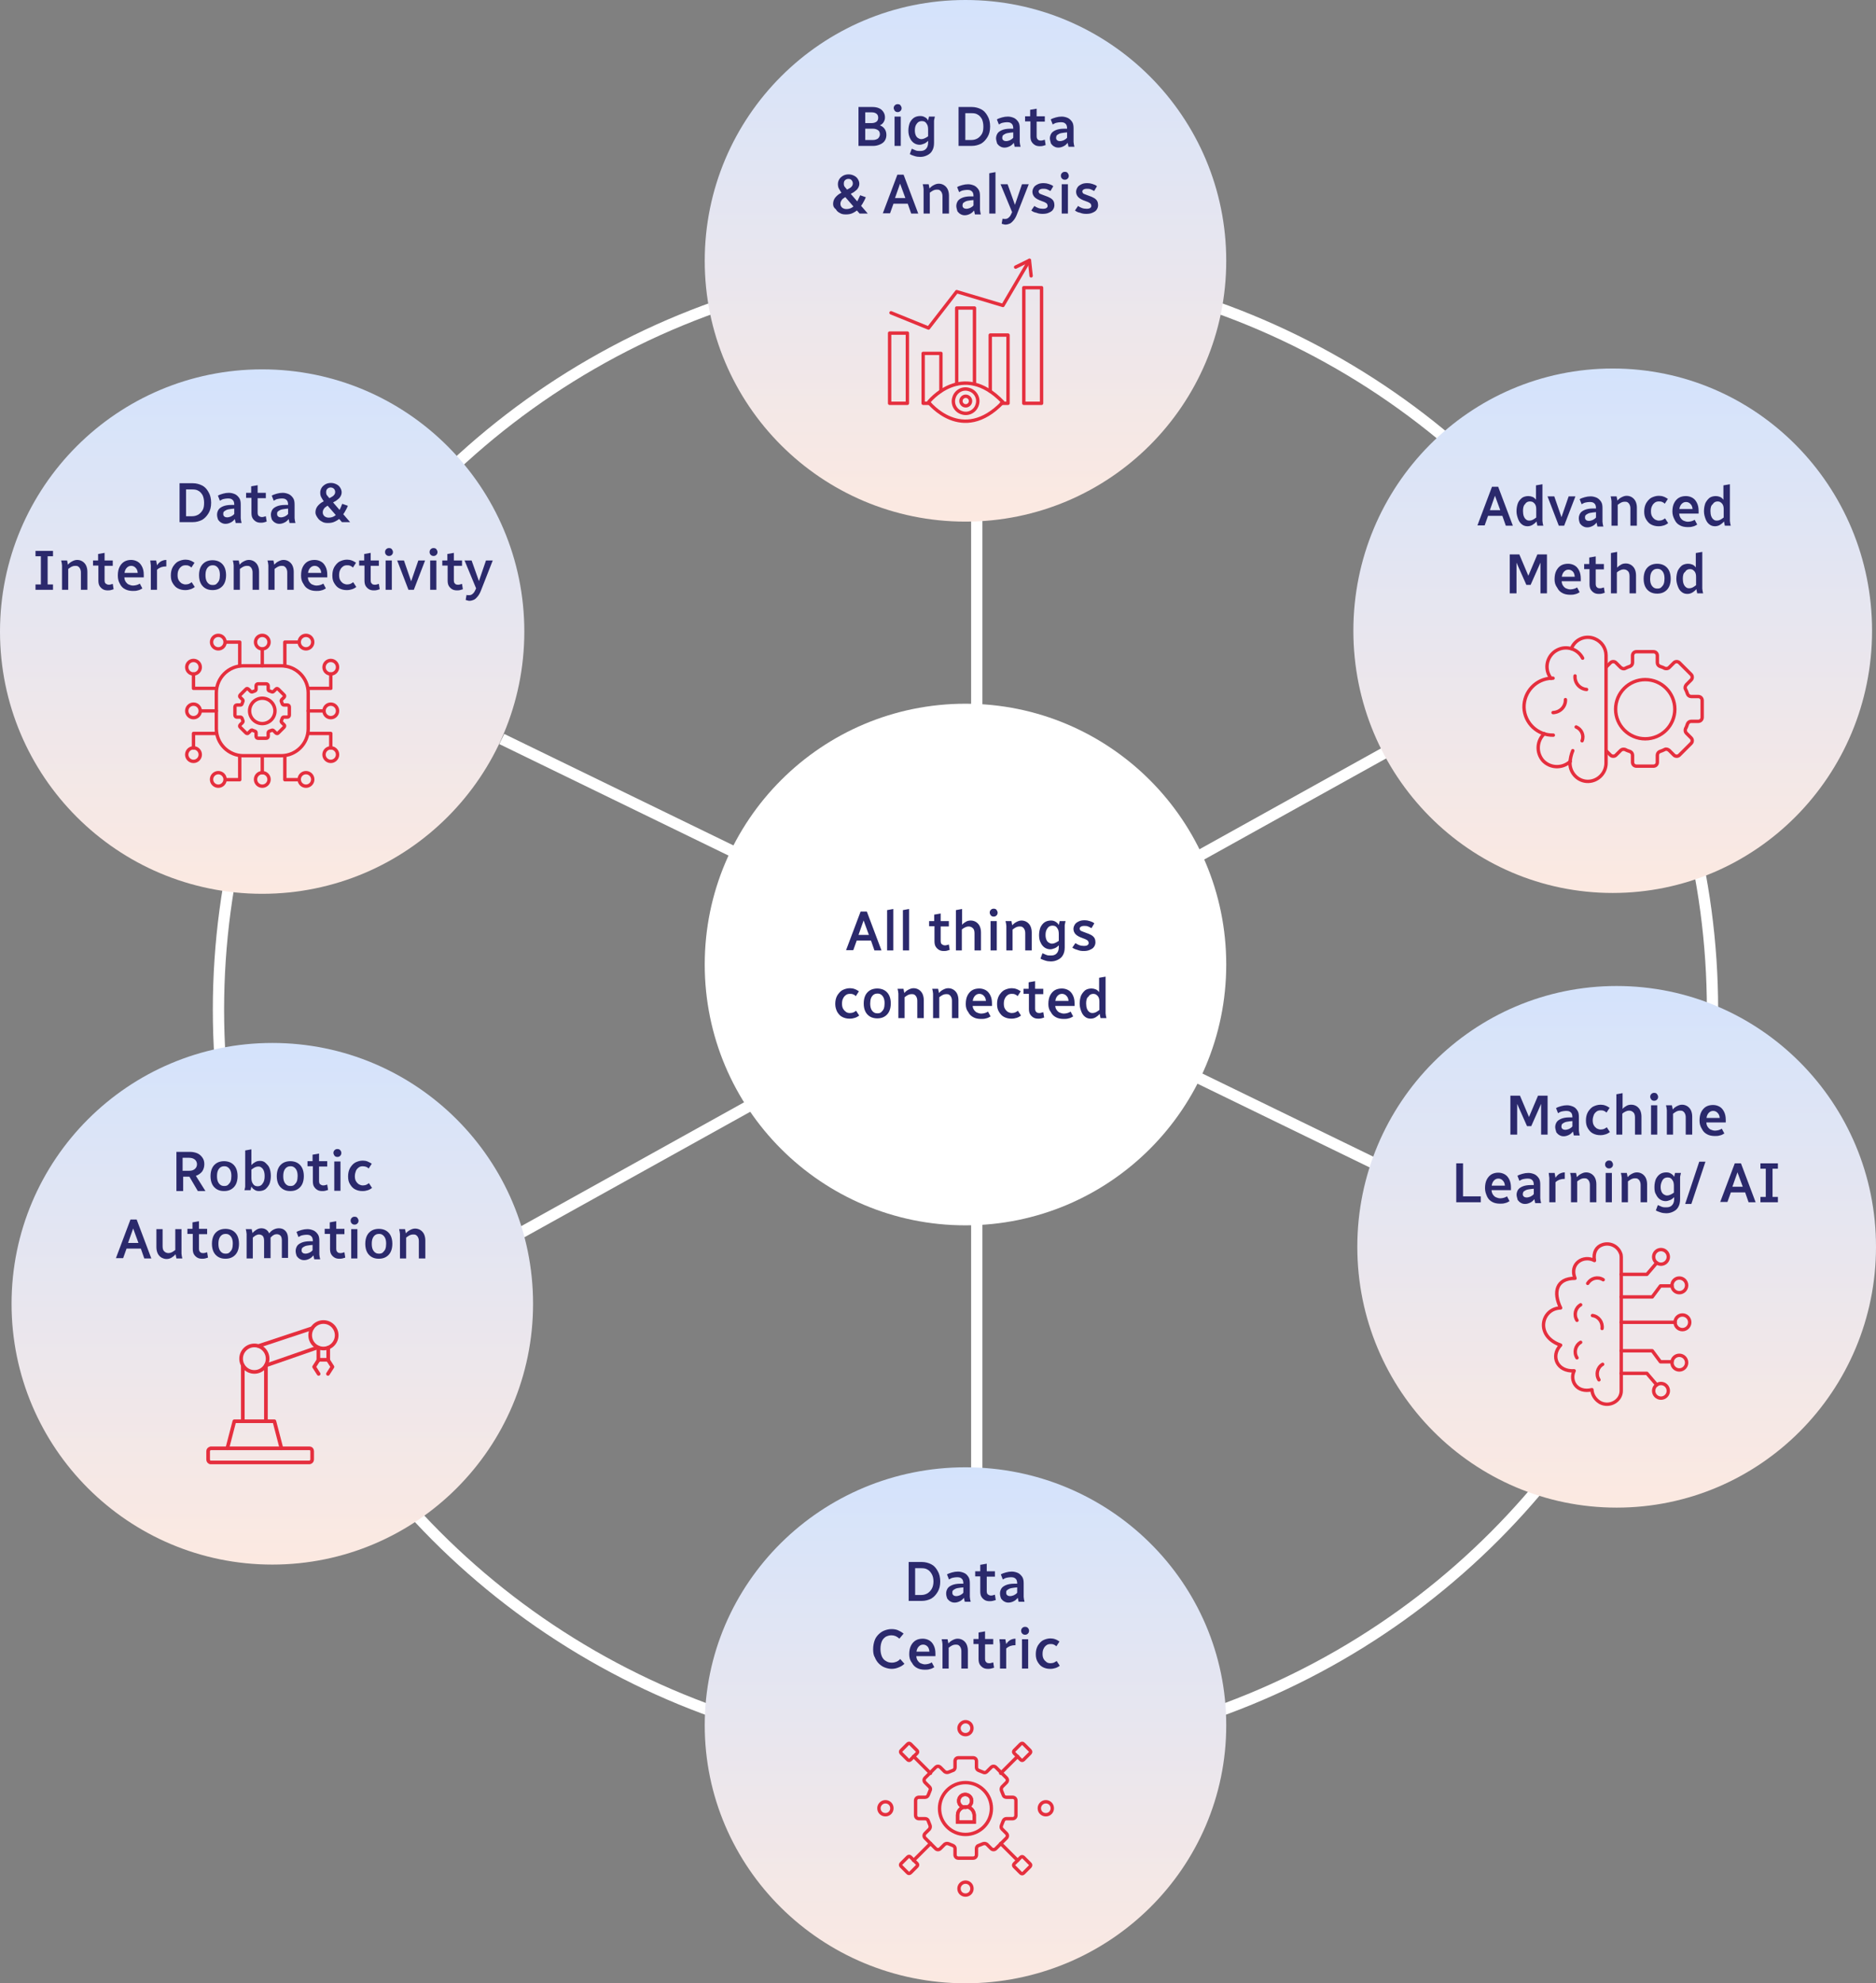 <?xml version="1.0" encoding="utf-8"?>
<!-- Generator: Adobe Illustrator 29.0.1, SVG Export Plug-In . SVG Version: 9.03 Build 54978)  -->
<svg version="1.1" xmlns="http://www.w3.org/2000/svg" xmlns:xlink="http://www.w3.org/1999/xlink" x="0px" y="0px"
	 viewBox="0 0 665.5 703.4" style="enable-background:new 0 0 665.5 703.4;" xml:space="preserve">
<rect x="0" y="0" width="665.5" height="703.4" fill="#808080" stroke="none"/>
<style type="text/css">
	.st0{fill:none;stroke:#DBD7F7;stroke-width:3;stroke-miterlimit:10;stroke-dasharray:5,10,0,0,0,0;}
	.st1{fill:none;stroke:#DBDBDB;stroke-width:3;stroke-miterlimit:10;}
	.st2{fill:#DBD7F7;}
	.st3{fill:#4533F4;}
	.st4{fill:none;stroke:#4533F4;stroke-miterlimit:10;}
	.st5{fill:none;stroke:#4533F4;stroke-width:2;stroke-linecap:round;stroke-miterlimit:10;}
	.st6{fill:none;stroke:#4533F4;stroke-width:2;stroke-linejoin:round;stroke-miterlimit:10;}
	.st7{fill:none;stroke:#4533F4;stroke-width:3;stroke-linecap:round;stroke-miterlimit:10;}
	.st8{fill:none;stroke:#4533F4;stroke-width:2;stroke-miterlimit:10;}
	.st9{fill:none;stroke:#4533F4;stroke-width:2;stroke-linecap:round;stroke-linejoin:round;stroke-miterlimit:10;}
	.st10{fill:none;stroke:#FFFFFF;stroke-linecap:round;stroke-miterlimit:10;}
	.st11{fill:#2B296C;}
	.st12{fill:none;stroke:#DBD7F7;stroke-width:3;stroke-miterlimit:10;}
	.st13{fill:none;stroke:#2B296C;stroke-width:2;stroke-miterlimit:10;}
	.st14{fill:#F5F5F5;}
	.st15{clip-path:url(#SVGID_00000133531235864321274700000000754263796190926727_);}
	.st16{clip-path:url(#SVGID_00000008854336212566205080000005095976362435322538_);}
	.st17{fill:#605699;}
	.st18{fill:none;stroke:#DBDBDB;stroke-width:2;stroke-miterlimit:10;}
	.st19{fill:#DBDBDB;}
	.st20{fill:none;stroke:#615899;stroke-width:2;stroke-miterlimit:10;enable-background:new    ;}
	.st21{fill:#615899;enable-background:new    ;}
	.st22{fill:#FFFFFF;}
	.st23{fill:none;stroke:#DBD7F7;stroke-width:2;stroke-miterlimit:10;}
	.st24{fill:#4533F4;stroke:#1D1D1B;stroke-miterlimit:10;}
	.st25{fill:none;stroke:#FFFFFF;stroke-miterlimit:10;}
	.st26{fill:none;stroke:#FFFFFF;stroke-width:1.38;stroke-miterlimit:10;}
	.st27{fill:none;}
	.st28{fill:none;stroke:#FFFFFF;stroke-width:2;}
	.st29{enable-background:new    ;}
	.st30{fill:none;stroke:#F5F5F5;stroke-width:2;}
	.st31{fill:none;stroke:#FFFFFF;stroke-width:2;stroke-linecap:square;}
	.st32{clip-path:url(#SVGID_00000075881176404431730070000001943181141938494343_);}
	.st33{clip-path:url(#SVGID_00000116953283026271770220000006364375422795966088_);}
	.st34{clip-path:url(#SVGID_00000073000993044463135260000003652574591304865187_);}
	.st35{clip-path:url(#SVGID_00000098182406513816551940000002570932644822513581_);}
	.st36{fill:none;stroke:#4533F4;stroke-width:1.752;stroke-miterlimit:10;}
	.st37{fill:none;stroke:#FFFFFF;stroke-width:1.752;stroke-miterlimit:10;}
	.st38{clip-path:url(#SVGID_00000170962642873742246980000003494409293074239113_);}
	.st39{fill:url(#Path_12010_00000164492438224471202730000002921779637743892899_);}
	.st40{fill:url(#Path_12011_00000098195482440288235720000018220036609668924315_);}
	.st41{fill:url(#Path_12012_00000181059797916455084520000016334609661552061058_);}
	.st42{fill:url(#Path_12013_00000148626265661672995280000012971083016459016635_);}
	.st43{fill:url(#Path_12014_00000031923551009118030130000007335087230669675419_);}
	.st44{fill:url(#Path_12015_00000168082870983960421560000014429361205347235484_);}
	.st45{fill:url(#Path_12016_00000107584662496775707880000005610517577040779907_);}
	.st46{fill:url(#Path_12017_00000158000260688555245140000010011170367486545797_);}
	.st47{fill:url(#Path_12018_00000109722062395511731420000005393136379086577040_);}
	.st48{fill:url(#Path_12019_00000168833350317486796190000007942976010946825353_);}
	.st49{fill:url(#Path_12020_00000007402118813554540690000014480691037324346774_);}
	.st50{fill:url(#Path_12021_00000023968057932591816950000006513749102160102564_);}
	.st51{fill:url(#Path_12022_00000024709275768279205930000016582375296693014684_);}
	.st52{fill:url(#Path_12023_00000144325636055920084010000008592164288000135811_);}
	.st53{fill:url(#Path_12024_00000155127225999811531260000004581781414008029340_);}
	.st54{fill:url(#Path_12025_00000159428640995525869650000008051849342874323850_);}
	.st55{clip-path:url(#SVGID_00000099620561222858898760000003796856007951622847_);}
	.st56{fill:url(#Path_12010_00000062160978191707307550000017216668501369111438_);}
	.st57{fill:url(#Path_12011_00000072268923587905405750000016912906536843272329_);}
	.st58{fill:url(#Path_12012_00000183968996579578528380000002459946907491066800_);}
	.st59{fill:url(#Path_12013_00000170277030256180020820000000674092290030471820_);}
	.st60{fill:url(#Path_12014_00000163049235542811280990000016929391742340718731_);}
	.st61{fill:url(#Path_12015_00000002386033358010874720000010428177931919127995_);}
	.st62{fill:url(#Path_12016_00000137106274782261719550000002967797205640677280_);}
	.st63{fill:url(#Path_12017_00000049918269143829920360000006934417007698936979_);}
	.st64{fill:url(#Path_12018_00000067955509690764607310000002659769321856459917_);}
	.st65{fill:url(#Path_12019_00000109708510894050940330000005114664602486671038_);}
	.st66{fill:url(#Path_12020_00000165213613207468663810000009490234421393913245_);}
	.st67{fill:url(#Path_12021_00000023269981585756225850000010040266761381194375_);}
	.st68{fill:url(#Path_12022_00000083061686230728523160000012764830640628209289_);}
	.st69{fill:url(#Path_12023_00000044888070578780564230000009572935919294813600_);}
	.st70{fill:url(#Path_12024_00000160187840366363786590000002845064856094049189_);}
	.st71{fill:url(#Path_12025_00000146490398468392892670000008854456584889880489_);}
	.st72{fill:none;stroke:#FFFFFF;stroke-width:4;}
	.st73{fill:url(#Ellipse_153_00000003087308080838493540000008695240540683666092_);}
	.st74{fill:url(#Ellipse_156_00000176726497566496794570000005353912069443871637_);}
	.st75{fill:url(#Ellipse_154_00000088091050166539486590000003506609393594091152_);}
	.st76{fill:url(#Ellipse_157_00000164478273086652872170000007253622049750366624_);}
	.st77{fill:url(#Path_12250_00000100363065033432362430000006144657162365411001_);}
	.st78{fill:url(#Path_12249_00000040576892904183680440000014158095234322118572_);}
	.st79{clip-path:url(#SVGID_00000100384995218159306250000010811672462743475368_);}
	.st80{fill:none;stroke:#E52F3E;stroke-width:1.2;stroke-linecap:round;stroke-linejoin:round;}
	.st81{clip-path:url(#SVGID_00000028310659886903797090000001565320919573422269_);}
	.st82{clip-path:url(#SVGID_00000107547692737391151850000011416433024761336735_);}
	.st83{fill:none;stroke:#E52F3E;stroke-width:1.3;stroke-linecap:round;stroke-linejoin:round;}
	.st84{clip-path:url(#SVGID_00000163049229938772638720000003067343548117290900_);}
	.st85{fill:none;stroke:#E52F3E;stroke-width:1.2;}
	.st86{fill:none;stroke:#E52F3E;stroke-width:1.2;stroke-miterlimit:10;}
	.st87{clip-path:url(#SVGID_00000170969769804729482270000000759253213707025291_);}
	.st88{clip-path:url(#SVGID_00000013151965711612739880000015815490644004854938_);}
	.st89{fill:none;stroke:#FCE9E1;stroke-width:3;}
	.st90{clip-path:url(#SVGID_00000129907462993349762270000007715286377875050673_);}
	
		.st91{fill:url(#Rectangle_31137_00000143591501651795908050000015083200978598299578_);stroke:#FCE9E1;stroke-width:1;stroke-miterlimit:4.001;}
	.st92{clip-path:url(#SVGID_00000115477227649288311170000014255369797042244503_);}
	.st93{fill:url(#Rectangle_31138_00000056403487314476165270000001474507192701925524_);stroke:#FCE9E1;}
	.st94{clip-path:url(#SVGID_00000133519306827893331470000017104128890510878860_);}
	.st95{fill:url(#Rectangle_31139_00000166638244480628391970000009161947399029534655_);stroke:#FCE9E1;}
	.st96{clip-path:url(#SVGID_00000074442623066531119310000012871499457495290029_);}
	
		.st97{fill:url(#Rectangle_31140_00000028327474830008770250000001762012880269843621_);stroke:#FCE9E1;stroke-width:1;stroke-miterlimit:4;}
	.st98{clip-path:url(#SVGID_00000054949602094793711870000002549316498963039639_);}
	
		.st99{fill:url(#Rectangle_31141_00000092423365582524739410000013422364831489000612_);stroke:#FCE9E1;stroke-width:1;stroke-miterlimit:3.999;}
	.st100{clip-path:url(#SVGID_00000169530244458904239830000015591151925858150297_);}
	.st101{fill:url(#Rectangle_31142_00000083810253946300284980000015609461194963204481_);stroke:#FCE9E1;}
	.st102{clip-path:url(#SVGID_00000072261759081800006570000001292741739894437766_);}
	.st103{fill:url(#Rectangle_31143_00000126316259842096051970000010144289583312328372_);stroke:#FCE9E1;}
	.st104{clip-path:url(#SVGID_00000049924220012085704550000014031406515699570351_);}
	
		.st105{fill:url(#Rectangle_31144_00000008148860155962907140000010898010682964314018_);stroke:#FCE9E1;stroke-width:1;stroke-miterlimit:4;}
	.st106{clip-path:url(#SVGID_00000016766608186044727540000007806121983755177100_);}
	.st107{fill:url(#Rectangle_31145_00000121997524251977743050000005123936506486516867_);stroke:#FCE9E1;}
	.st108{clip-path:url(#SVGID_00000060002347032220247320000003647541915005935253_);}
	.st109{fill:url(#Rectangle_31146_00000110433876008499673630000017470508170609507492_);stroke:#FCE9E1;}
	.st110{clip-path:url(#SVGID_00000155139459092343753370000016686052329439737264_);}
	
		.st111{fill:url(#Rectangle_31147_00000132083605268033827820000008101396925708371853_);stroke:#FCE9E1;stroke-width:1;stroke-miterlimit:4;}
	.st112{clip-path:url(#SVGID_00000133513083717722767700000003126387608776932753_);}
	.st113{fill:none;stroke:#FCE9E1;stroke-width:2;stroke-linecap:square;}
	.st114{clip-path:url(#SVGID_00000165948399250503670620000008880024096464240263_);}
	.st115{fill:none;stroke:#FCE9E1;stroke-width:2;}
	.st116{clip-path:url(#SVGID_00000145760953607416377550000002556847697008035719_);}
	.st117{fill:url(#Path_12248_00000156586102447566404610000002671628778601174155_);}
	.st118{clip-path:url(#SVGID_00000079463480908063275470000003359668172265131161_);}
	.st119{clip-path:url(#SVGID_00000155138819036942530350000001310567561272241290_);}
</style>
<g id="Layer_1">
	<g>
		<line id="Line_1104" class="st72" x1="178" y1="262.1" x2="507" y2="422.1"/>
		<line id="Line_1105" class="st72" x1="185" y1="437.1" x2="500" y2="262.1"/>
		<line id="Line_1106" class="st72" x1="346.5" y1="179.1" x2="346.5" y2="533.1"/>
		<g id="Ellipse_159" transform="translate(-14106 12467)">
			<ellipse class="st27" cx="14448.5" cy="-12108.9" rx="267" ry="266.5"/>
			<ellipse class="st72" cx="14448.5" cy="-12108.9" rx="265" ry="264.5"/>
		</g>
		
			<linearGradient id="Ellipse_153_00000003071006488527543780000010772516549366241435_" gradientUnits="userSpaceOnUse" x1="-2505.233" y1="1050.116" x2="-2505.233" y2="1049.116" gradientTransform="matrix(185 0 0 -185 463810.688 194271.438)">
			<stop  offset="0" style="stop-color:#D4E3FC"/>
			<stop  offset="1" style="stop-color:#FCE9E1"/>
		</linearGradient>
		
			<circle id="Ellipse_153" style="fill:url(#Ellipse_153_00000003071006488527543780000010772516549366241435_);" cx="342.5" cy="92.5" r="92.5"/>
		
			<linearGradient id="Ellipse_156_00000070802233691779956100000001232580662342824853_" gradientUnits="userSpaceOnUse" x1="-2505.233" y1="1050.134" x2="-2505.233" y2="1049.134" gradientTransform="matrix(185 0 0 -183 463810.688 192694.984)">
			<stop  offset="0" style="stop-color:#D4E3FC"/>
			<stop  offset="1" style="stop-color:#FCE9E1"/>
		</linearGradient>
		
			<ellipse id="Ellipse_156" style="fill:url(#Ellipse_156_00000070802233691779956100000001232580662342824853_);" cx="342.5" cy="611.9" rx="92.5" ry="91.5"/>
		
			<linearGradient id="Ellipse_154_00000037672773187585081640000007881472329447663535_" gradientUnits="userSpaceOnUse" x1="-2505.347" y1="1050.087" x2="-2505.347" y2="1049.087" gradientTransform="matrix(186 0 0 -186 466087.562 195447.156)">
			<stop  offset="0" style="stop-color:#D4E3FC"/>
			<stop  offset="1" style="stop-color:#FCE9E1"/>
		</linearGradient>
		
			<circle id="Ellipse_154" style="fill:url(#Ellipse_154_00000037672773187585081640000007881472329447663535_);" cx="93" cy="224" r="93"/>
		
			<linearGradient id="Ellipse_157_00000036942812204996500830000002423115405873381013_" gradientUnits="userSpaceOnUse" x1="-2505.33" y1="1050.106" x2="-2505.33" y2="1049.106" gradientTransform="matrix(185 0 0 -185 463582.688 194639.438)">
			<stop  offset="0" style="stop-color:#D4E3FC"/>
			<stop  offset="1" style="stop-color:#FCE9E1"/>
		</linearGradient>
		
			<circle id="Ellipse_157" style="fill:url(#Ellipse_157_00000036942812204996500830000002423115405873381013_);" cx="96.6" cy="462.4" r="92.5"/>
		
			<linearGradient id="Path_12250_00000119093058611345740620000017225006808857568940_" gradientUnits="userSpaceOnUse" x1="-2505.14" y1="1050.088" x2="-2505.14" y2="1049.088" gradientTransform="matrix(184 0 0 -186 461517.812 195447.156)">
			<stop  offset="0" style="stop-color:#D4E3FC"/>
			<stop  offset="1" style="stop-color:#FCE9E1"/>
		</linearGradient>
		<path id="Path_12250" style="fill:url(#Path_12250_00000119093058611345740620000017225006808857568940_);" d="M572.1,130.7
			c50.8,0,92,41.6,92,93s-41.2,93-92,93s-92-41.6-92-93S521.3,130.7,572.1,130.7z"/>
		
			<linearGradient id="Path_12249_00000156555041240652179410000006589248381707390652_" gradientUnits="userSpaceOnUse" x1="-2505.132" y1="1050.215" x2="-2505.132" y2="1049.215" gradientTransform="matrix(184 0 0 -185 461517.812 194639.438)">
			<stop  offset="0" style="stop-color:#D4E3FC"/>
			<stop  offset="1" style="stop-color:#FCE9E1"/>
		</linearGradient>
		<path id="Path_12249" style="fill:url(#Path_12249_00000156555041240652179410000006589248381707390652_);" d="M573.5,349.7
			c50.8,0,92,41.4,92,92.5s-41.2,92.5-92,92.5s-92-41.4-92-92.5S522.7,349.7,573.5,349.7z"/>
		<g>
			<g id="Group_7817" transform="translate(-13932.959 12383.548)">
				<g class="st29">
					<path class="st11" d="M14237.5-12331.8v-13.8h4.9c0.8,0,1.6,0.1,2.3,0.4c0.7,0.3,1.2,0.7,1.6,1.3c0.4,0.6,0.6,1.2,0.6,2
						c0,0.7-0.2,1.2-0.5,1.7c-0.3,0.5-0.8,0.9-1.3,1.1c0.7,0.3,1.3,0.7,1.7,1.3c0.4,0.6,0.6,1.3,0.6,2.1c0,0.8-0.2,1.5-0.6,2.1
						c-0.4,0.6-1,1-1.7,1.3c-0.7,0.3-1.5,0.5-2.3,0.5H14237.5z M14239.9-12339.9h2.4c0.6,0,1.2-0.2,1.6-0.5c0.4-0.3,0.6-0.8,0.6-1.4
						c0-0.6-0.2-1.1-0.6-1.4c-0.4-0.3-0.9-0.5-1.6-0.5h-2.4V-12339.9z M14239.9-12333.9h2.8c0.7,0,1.2-0.2,1.7-0.5
						c0.4-0.4,0.7-0.9,0.7-1.5s-0.2-1.2-0.7-1.5s-1-0.5-1.7-0.5h-2.8V-12333.9z"/>
					<path class="st11" d="M14250-12345.2c0-0.4,0.1-0.7,0.4-1c0.3-0.3,0.6-0.4,1-0.4c0.4,0,0.8,0.1,1,0.4s0.4,0.6,0.4,1
						c0,0.4-0.1,0.7-0.4,1s-0.6,0.4-1,0.4c-0.4,0-0.7-0.1-1-0.4C14250.2-12344.5,14250-12344.9,14250-12345.2z M14250.3-12331.8
						v-10.4h2.2v10.4H14250.3z"/>
					<path class="st11" d="M14255.2-12337.2c0-1.1,0.2-2,0.5-2.8c0.4-0.8,0.9-1.4,1.5-1.8c0.6-0.4,1.4-0.6,2.2-0.6
						c0.6,0,1.1,0.1,1.6,0.4c0.5,0.2,0.9,0.6,1.2,1.2l0.3-1.4h2.1l-0.2,0.9c-0.1,0.3-0.1,0.6-0.1,0.8s0,0.5,0,0.8v6.8
						c0,1.1-0.2,2-0.6,2.7c-0.4,0.8-1,1.3-1.8,1.7c-0.8,0.4-1.6,0.6-2.5,0.6c-0.7,0-1.4-0.1-2-0.3c-0.7-0.2-1.2-0.4-1.7-0.7l0.7-1.9
						c0.4,0.2,0.9,0.4,1.4,0.6c0.5,0.2,1,0.2,1.6,0.2c0.9,0,1.5-0.2,2-0.7c0.5-0.5,0.8-1.2,0.8-2.3v-0.6c-0.4,0.4-0.9,0.8-1.4,1
						s-1.1,0.4-1.6,0.4c-0.7,0-1.4-0.2-2-0.6c-0.6-0.4-1.1-1-1.4-1.7C14255.4-12335.3,14255.2-12336.2,14255.2-12337.2z
						 M14257.5-12337.3c0,0.7,0.1,1.2,0.3,1.7c0.2,0.5,0.5,0.8,0.8,1c0.3,0.2,0.7,0.4,1.2,0.4c0.4,0,0.8-0.1,1.2-0.3
						c0.4-0.2,0.8-0.4,1.2-0.7v-2.4c0-0.7-0.1-1.3-0.3-1.7c-0.2-0.4-0.5-0.8-0.8-1c-0.3-0.2-0.7-0.3-1.1-0.3c-0.8,0-1.4,0.3-1.8,0.9
						C14257.7-12339.1,14257.5-12338.3,14257.5-12337.3z"/>
					<path class="st11" d="M14273-12331.8v-13.8h4.7c1.2,0,2.3,0.3,3.3,0.8c1,0.5,1.7,1.3,2.3,2.4c0.6,1,0.9,2.3,0.9,3.7
						c0,1.5-0.3,2.7-0.9,3.7c-0.6,1-1.3,1.8-2.3,2.4c-1,0.5-2.1,0.8-3.3,0.8H14273z M14275.4-12333.9h2.2c0.8,0,1.5-0.2,2.2-0.6
						c0.6-0.4,1.1-0.9,1.5-1.6c0.4-0.7,0.5-1.6,0.5-2.6s-0.2-1.9-0.5-2.6c-0.4-0.7-0.9-1.3-1.5-1.6c-0.6-0.4-1.3-0.5-2.2-0.5h-2.2
						V-12333.9z"/>
					<path class="st11" d="M14286.3-12334.5c0-0.6,0.2-1.2,0.5-1.7c0.3-0.5,0.9-0.9,1.6-1.2s1.7-0.5,2.9-0.5l1.1,0v-0.1
						c0-0.8-0.2-1.4-0.6-1.7c-0.4-0.4-0.9-0.5-1.7-0.5c-0.5,0-1,0.1-1.5,0.2s-0.9,0.4-1.3,0.6l-0.7-1.8c0.5-0.3,1.1-0.5,1.8-0.7
						s1.4-0.3,2.1-0.3c0.8,0,1.5,0.2,2.2,0.5c0.6,0.3,1.1,0.8,1.5,1.4c0.4,0.6,0.5,1.4,0.5,2.3v4c0,0.3,0,0.5,0,0.8
						c0,0.2,0.1,0.5,0.1,0.8l0.2,0.9h-2.1l-0.3-1.4c-0.4,0.5-0.8,0.9-1.4,1.2c-0.6,0.3-1.2,0.5-1.9,0.5c-0.5,0-1-0.1-1.5-0.4
						c-0.4-0.2-0.8-0.6-1.1-1C14286.5-12333.4,14286.3-12333.9,14286.3-12334.5z M14288.5-12334.7c0,0.4,0.1,0.7,0.4,0.9
						c0.2,0.2,0.6,0.3,0.9,0.3c0.5,0,0.9-0.1,1.4-0.3c0.4-0.2,0.9-0.5,1.2-0.9v-1.9l-1,0.1c-0.8,0.1-1.4,0.2-1.8,0.4
						c-0.4,0.2-0.7,0.4-0.9,0.6C14288.6-12335.3,14288.5-12335,14288.5-12334.7z"/>
					<path class="st11" d="M14296.6-12340.4v-1.9h1.8v-2.3l2.3-0.4v2.7h2.9v1.9h-2.9v5.1c0,0.5,0.1,1,0.4,1.2
						c0.2,0.3,0.6,0.4,1.1,0.4c0.2,0,0.4,0,0.7-0.1c0.2-0.1,0.5-0.1,0.7-0.2l0.3,1.9c-0.3,0.1-0.7,0.2-1,0.3
						c-0.4,0.1-0.7,0.1-1.1,0.1c-0.6,0-1.2-0.1-1.7-0.4s-0.9-0.7-1.2-1.2c-0.3-0.5-0.4-1.2-0.4-1.9v-5.3H14296.6z"/>
					<path class="st11" d="M14305.4-12334.5c0-0.6,0.2-1.2,0.5-1.7c0.3-0.5,0.9-0.9,1.6-1.2s1.7-0.5,2.9-0.5l1.1,0v-0.1
						c0-0.8-0.2-1.4-0.6-1.7c-0.4-0.4-0.9-0.5-1.7-0.5c-0.5,0-1,0.1-1.5,0.2s-0.9,0.4-1.3,0.6l-0.7-1.8c0.5-0.3,1.1-0.5,1.8-0.7
						s1.4-0.3,2.1-0.3c0.8,0,1.5,0.2,2.2,0.5c0.6,0.3,1.1,0.8,1.5,1.4c0.4,0.6,0.5,1.4,0.5,2.3v4c0,0.3,0,0.5,0,0.8
						c0,0.2,0.1,0.5,0.1,0.8l0.2,0.9h-2.1l-0.3-1.4c-0.4,0.5-0.8,0.9-1.4,1.2c-0.6,0.3-1.2,0.5-1.9,0.5c-0.5,0-1-0.1-1.5-0.4
						c-0.4-0.2-0.8-0.6-1.1-1C14305.6-12333.4,14305.4-12333.9,14305.4-12334.5z M14307.6-12334.7c0,0.4,0.1,0.7,0.4,0.9
						c0.2,0.2,0.6,0.3,0.9,0.3c0.5,0,0.9-0.1,1.4-0.3c0.4-0.2,0.9-0.5,1.2-0.9v-1.9l-1,0.1c-0.8,0.1-1.4,0.2-1.8,0.4
						c-0.4,0.2-0.7,0.4-0.9,0.6C14307.7-12335.3,14307.6-12335,14307.6-12334.7z"/>
				</g>
				<g class="st29">
					<path class="st11" d="M14228.5-12311.2c0-0.8,0.2-1.5,0.7-2.2c0.5-0.6,1.1-1.2,1.9-1.6l2.9-1.6c0.3-0.2,0.6-0.3,0.8-0.5
						c0.2-0.2,0.4-0.4,0.5-0.6c0.1-0.2,0.2-0.4,0.2-0.7c0-0.5-0.1-0.8-0.4-1.2s-0.7-0.5-1.2-0.5s-0.9,0.2-1.2,0.5
						c-0.3,0.3-0.4,0.7-0.4,1.2s0.1,0.9,0.4,1.2c0.3,0.3,0.6,0.8,1.1,1.3l7,8.1h-2.9l-6-6.9c-0.5-0.5-0.9-1.1-1.2-1.7
						c-0.4-0.6-0.5-1.2-0.5-1.9c0-0.6,0.2-1.2,0.5-1.7c0.3-0.5,0.8-0.9,1.3-1.2s1.2-0.5,2-0.5s1.4,0.2,2,0.5c0.6,0.3,1,0.7,1.3,1.2
						s0.5,1,0.5,1.6c0,0.5-0.1,0.9-0.3,1.3c-0.2,0.4-0.5,0.8-0.9,1.1c-0.4,0.3-0.8,0.7-1.3,0.9l-2.7,1.6c-0.5,0.3-0.9,0.6-1.1,1
						c-0.3,0.4-0.4,0.8-0.4,1.3c0,0.5,0.2,0.9,0.6,1.3c0.4,0.3,0.9,0.5,1.5,0.5c0.8,0,1.5-0.2,2.1-0.6c0.6-0.4,1.2-1,1.6-1.8
						s0.8-1.6,1.2-2.5l2,0.7c-0.3,0.8-0.7,1.5-1.1,2.2c-0.4,0.7-1,1.4-1.5,2c-0.6,0.6-1.2,1-2,1.4s-1.6,0.5-2.5,0.5
						c-0.8,0-1.5-0.1-2.1-0.5c-0.6-0.3-1.1-0.7-1.4-1.3C14228.7-12309.9,14228.5-12310.5,14228.5-12311.2z"/>
					<path class="st11" d="M14246.1-12307.8l5.2-13.8h2.2l5.2,13.8h-2.5l-1.5-4.3l1.4,0.8h-7.2l1.3-0.8l-1.5,4.2H14246.1z
						 M14250.1-12312.3l-0.7-1h5.8l-0.7,1l-2.6-7.1h0.7L14250.1-12312.3z"/>
					<path class="st11" d="M14260.3-12318.2h2.1l0.3,1.5c0.4-0.5,0.9-0.9,1.5-1.2c0.6-0.3,1.1-0.5,1.8-0.5c0.7,0,1.3,0.2,1.8,0.5
						c0.5,0.3,1,0.8,1.3,1.4c0.3,0.6,0.5,1.4,0.5,2.3v6.4h-2.3v-6.1c0-0.6-0.1-1-0.3-1.4c-0.2-0.4-0.4-0.6-0.7-0.8
						c-0.3-0.2-0.7-0.2-1.1-0.2c-0.4,0-0.8,0.1-1.2,0.3c-0.4,0.2-0.8,0.5-1.2,0.8v7.4h-2.2v-7.9c0-0.3,0-0.5,0-0.8
						c0-0.2-0.1-0.5-0.1-0.8L14260.3-12318.2z"/>
					<path class="st11" d="M14272.2-12310.5c0-0.6,0.2-1.2,0.5-1.7c0.3-0.5,0.9-0.9,1.6-1.2s1.7-0.5,2.9-0.5l1.1,0v-0.1
						c0-0.8-0.2-1.4-0.6-1.7c-0.4-0.4-0.9-0.5-1.7-0.5c-0.5,0-1,0.1-1.5,0.2s-0.9,0.4-1.3,0.6l-0.7-1.8c0.5-0.3,1.1-0.5,1.8-0.7
						s1.4-0.3,2.1-0.3c0.8,0,1.5,0.2,2.2,0.5c0.6,0.3,1.1,0.8,1.5,1.4c0.4,0.6,0.5,1.4,0.5,2.3v4c0,0.3,0,0.5,0,0.8
						c0,0.2,0.1,0.5,0.1,0.8l0.2,0.9h-2.1l-0.3-1.4c-0.4,0.5-0.8,0.9-1.4,1.2c-0.6,0.3-1.2,0.5-1.9,0.5c-0.5,0-1-0.1-1.5-0.4
						c-0.4-0.2-0.8-0.6-1.1-1C14272.4-12309.4,14272.2-12309.9,14272.2-12310.5z M14274.4-12310.7c0,0.4,0.1,0.7,0.4,0.9
						c0.2,0.2,0.6,0.3,0.9,0.3c0.5,0,0.9-0.1,1.4-0.3c0.4-0.2,0.9-0.5,1.2-0.9v-1.9l-1,0.1c-0.8,0.1-1.4,0.2-1.8,0.4
						c-0.4,0.2-0.7,0.4-0.9,0.6C14274.5-12311.3,14274.4-12311,14274.4-12310.7z"/>
					<path class="st11" d="M14283.9-12307.8v-14.3l2.2-0.4v14.7H14283.9z"/>
					<path class="st11" d="M14287.9-12318.2h2.5l2.6,7.3l2.5-7.3h2.4l-4.2,10.7c-0.3,0.8-0.7,1.5-1.1,2c-0.4,0.5-0.8,0.9-1.3,1.2
						c-0.5,0.2-1,0.4-1.6,0.4c-0.2,0-0.5,0-0.7-0.1c-0.2-0.1-0.5-0.1-0.7-0.2l0.3-1.8c0.2,0.1,0.4,0.1,0.5,0.1c0.1,0,0.3,0,0.5,0
						c0.5,0,0.9-0.2,1.2-0.5c0.4-0.3,0.7-0.8,1-1.5l0.2-0.4L14287.9-12318.2z"/>
					<path class="st11" d="M14298.8-12308.9l1.1-1.6c0.4,0.3,0.8,0.5,1.3,0.7c0.5,0.2,1.1,0.3,1.7,0.3c0.6,0,1.1-0.1,1.3-0.3
						c0.3-0.2,0.4-0.4,0.4-0.8c0-0.2-0.1-0.4-0.2-0.6c-0.1-0.2-0.3-0.3-0.6-0.5c-0.3-0.2-0.7-0.3-1.2-0.5c-1.2-0.4-2.1-0.9-2.6-1.4
						c-0.5-0.5-0.8-1.2-0.8-1.9c0-0.6,0.2-1.1,0.5-1.6c0.3-0.5,0.8-0.8,1.4-1.1s1.3-0.4,2.1-0.4c0.6,0,1.2,0.1,1.8,0.3
						c0.6,0.2,1.2,0.4,1.6,0.8l-1,1.7c-0.3-0.2-0.8-0.4-1.2-0.6c-0.5-0.2-0.9-0.2-1.4-0.2c-0.5,0-0.9,0.1-1.2,0.3s-0.4,0.4-0.4,0.7
						c0,0.2,0.1,0.4,0.2,0.5c0.1,0.2,0.3,0.3,0.6,0.4c0.3,0.1,0.7,0.3,1.3,0.5c0.9,0.3,1.6,0.6,2.1,0.9c0.5,0.3,0.9,0.7,1.1,1.1
						c0.2,0.4,0.3,0.9,0.3,1.4c0,0.6-0.2,1.2-0.5,1.6c-0.3,0.5-0.8,0.8-1.5,1.1c-0.6,0.3-1.4,0.4-2.2,0.4c-0.8,0-1.5-0.1-2.2-0.4
						C14299.9-12308.2,14299.3-12308.5,14298.8-12308.9z"/>
					<path class="st11" d="M14309.3-12321.2c0-0.4,0.1-0.7,0.4-1c0.3-0.3,0.6-0.4,1-0.4c0.4,0,0.8,0.1,1,0.4s0.4,0.6,0.4,1
						c0,0.4-0.1,0.7-0.4,1s-0.6,0.4-1,0.4c-0.4,0-0.7-0.1-1-0.4C14309.4-12320.5,14309.3-12320.9,14309.3-12321.2z M14309.6-12307.8
						v-10.4h2.2v10.4H14309.6z"/>
					<path class="st11" d="M14314.3-12308.9l1.1-1.6c0.4,0.3,0.8,0.5,1.3,0.7c0.5,0.2,1.1,0.3,1.7,0.3c0.6,0,1.1-0.1,1.3-0.3
						c0.3-0.2,0.4-0.4,0.4-0.8c0-0.2-0.1-0.4-0.2-0.6c-0.1-0.2-0.3-0.3-0.6-0.5c-0.3-0.2-0.7-0.3-1.2-0.5c-1.2-0.4-2.1-0.9-2.6-1.4
						c-0.5-0.5-0.8-1.2-0.8-1.9c0-0.6,0.2-1.1,0.5-1.6c0.3-0.5,0.8-0.8,1.4-1.1s1.3-0.4,2.1-0.4c0.6,0,1.2,0.1,1.8,0.3
						c0.6,0.2,1.2,0.4,1.6,0.8l-1,1.7c-0.3-0.2-0.8-0.4-1.2-0.6c-0.5-0.2-0.9-0.2-1.4-0.2c-0.5,0-0.9,0.1-1.2,0.3s-0.4,0.4-0.4,0.7
						c0,0.2,0.1,0.4,0.2,0.5c0.1,0.2,0.3,0.3,0.6,0.4c0.3,0.1,0.7,0.3,1.3,0.5c0.9,0.3,1.6,0.6,2.1,0.9c0.5,0.3,0.9,0.7,1.1,1.1
						c0.2,0.4,0.3,0.9,0.3,1.4c0,0.6-0.2,1.2-0.5,1.6c-0.3,0.5-0.8,0.8-1.5,1.1c-0.6,0.3-1.4,0.4-2.2,0.4c-0.8,0-1.5-0.1-2.2-0.4
						C14315.4-12308.2,14314.8-12308.5,14314.3-12308.9z"/>
				</g>
			</g>
			<g id="Group_7823" transform="translate(-13856.213 12467.337)">
				<g>
					<defs>
						<rect id="SVGID_00000051381145512362291050000017704260446441156503_" x="14171" y="-12375.8" width="55.5" height="58.7"/>
					</defs>
					<clipPath id="SVGID_00000142170960494410764100000016503041697044525454_">
						<use xlink:href="#SVGID_00000051381145512362291050000017704260446441156503_"  style="overflow:visible;"/>
					</clipPath>
					<g id="Group_7822" style="clip-path:url(#SVGID_00000142170960494410764100000016503041697044525454_);">
						<path id="Path_10495" class="st80" d="M14194.6-12326.2c0.6-2.3,3-3.7,5.3-3c2.3,0.6,3.7,3,3,5.3c-0.6,2.3-3,3.7-5.3,3
							C14195.3-12321.5,14193.9-12323.9,14194.6-12326.2C14194.6-12326.2,14194.6-12326.2,14194.6-12326.2z"/>
						<circle id="Ellipse_160" class="st80" cx="14198.8" cy="-12325.1" r="1.7"/>
						<path id="Path_10496" class="st80" d="M14185.6-12324.7c0,0,11.9,15.2,26.4,0
							C14197.5-12339.9,14185.6-12324.7,14185.6-12324.7z"/>
						<rect id="Rectangle_31122" x="14171.8" y="-12349.2" class="st80" width="6.3" height="24.9"/>
						<path id="Path_10497" class="st80" d="M14185.9-12324.3h-2.2v-17.7h6.3v13.3"/>
						<path id="Path_10498" class="st80" d="M14195.6-12331.1v-27h6.3v27"/>
						<path id="Path_10499" class="st80" d="M14211.5-12324.3h2.3v-24.2h-6.3v19.9"/>
						<rect id="Rectangle_31123" x="14219.4" y="-12365.3" class="st80" width="6.3" height="41"/>
						<path id="Path_10500" class="st80" d="M14172.3-12356.4l13.3,5.4l10-12.9l16.4,4.9l9.4-16"/>
						<path id="Path_10501" class="st80" d="M14222-12369.5l-0.6-5.5l-4.9,2.4"/>
					</g>
				</g>
			</g>
		</g>
		<g>
			<g id="Group_7818" transform="translate(-14176 12519.485)">
				<g class="st29">
					<path class="st11" d="M14239.7-12334.3v-13.8h4.7c1.2,0,2.3,0.3,3.3,0.8c1,0.5,1.7,1.3,2.3,2.4c0.6,1,0.9,2.3,0.9,3.7
						c0,1.5-0.3,2.7-0.9,3.7c-0.6,1-1.3,1.8-2.3,2.4c-1,0.5-2.1,0.8-3.3,0.8H14239.7z M14242-12336.4h2.2c0.8,0,1.5-0.2,2.2-0.6
						c0.6-0.4,1.1-0.9,1.5-1.6c0.4-0.7,0.5-1.6,0.5-2.6s-0.2-1.9-0.5-2.6c-0.4-0.7-0.9-1.3-1.5-1.6c-0.6-0.4-1.3-0.5-2.2-0.5h-2.2
						V-12336.4z"/>
					<path class="st11" d="M14253-12337c0-0.6,0.2-1.2,0.5-1.7s0.9-0.9,1.6-1.2c0.7-0.3,1.7-0.5,2.9-0.5l1.1,0v-0.1
						c0-0.8-0.2-1.4-0.6-1.7c-0.4-0.4-0.9-0.5-1.7-0.5c-0.5,0-1,0.1-1.5,0.2s-0.9,0.4-1.3,0.6l-0.7-1.8c0.5-0.3,1.1-0.5,1.8-0.7
						s1.4-0.3,2.1-0.3c0.8,0,1.5,0.2,2.2,0.5c0.6,0.3,1.1,0.8,1.5,1.4c0.4,0.6,0.5,1.4,0.5,2.3v4c0,0.3,0,0.5,0,0.8
						c0,0.2,0.1,0.5,0.1,0.8l0.2,0.9h-2.1l-0.3-1.4c-0.4,0.5-0.8,0.9-1.4,1.2s-1.2,0.5-1.9,0.5c-0.5,0-1-0.1-1.5-0.4
						c-0.4-0.2-0.8-0.6-1.1-1C14253.1-12335.9,14253-12336.4,14253-12337z M14255.2-12337.2c0,0.4,0.1,0.7,0.4,0.9
						c0.2,0.2,0.6,0.3,0.9,0.3c0.5,0,0.9-0.1,1.4-0.3c0.4-0.2,0.9-0.5,1.2-0.9v-1.9l-1,0.1c-0.8,0.1-1.4,0.2-1.8,0.4
						c-0.4,0.2-0.7,0.4-0.9,0.6C14255.2-12337.8,14255.2-12337.5,14255.2-12337.2z"/>
					<path class="st11" d="M14263.3-12342.8v-1.9h1.8v-2.3l2.3-0.4v2.7h2.9v1.9h-2.9v5.1c0,0.5,0.1,1,0.4,1.2s0.6,0.4,1.1,0.4
						c0.2,0,0.4,0,0.7-0.1c0.2-0.1,0.5-0.1,0.7-0.2l0.3,1.9c-0.3,0.1-0.7,0.2-1,0.3c-0.4,0.1-0.7,0.1-1.1,0.1
						c-0.6,0-1.2-0.1-1.7-0.4s-0.9-0.7-1.2-1.2c-0.3-0.5-0.4-1.2-0.4-1.9v-5.3H14263.3z"/>
					<path class="st11" d="M14272.1-12337c0-0.6,0.2-1.2,0.5-1.7c0.3-0.5,0.9-0.9,1.6-1.2s1.7-0.5,2.9-0.5l1.1,0v-0.1
						c0-0.8-0.2-1.4-0.6-1.7c-0.4-0.4-0.9-0.5-1.7-0.5c-0.5,0-1,0.1-1.5,0.2s-0.9,0.4-1.3,0.6l-0.7-1.8c0.5-0.3,1.1-0.5,1.8-0.7
						s1.4-0.3,2.1-0.3c0.8,0,1.5,0.2,2.2,0.5c0.6,0.3,1.1,0.8,1.5,1.4c0.4,0.6,0.5,1.4,0.5,2.3v4c0,0.3,0,0.5,0,0.8
						c0,0.2,0.1,0.5,0.1,0.8l0.2,0.9h-2.1l-0.3-1.4c-0.4,0.5-0.8,0.9-1.4,1.2c-0.6,0.3-1.2,0.5-1.9,0.5c-0.5,0-1-0.1-1.5-0.4
						c-0.4-0.2-0.8-0.6-1.1-1C14272.2-12335.9,14272.1-12336.4,14272.1-12337z M14274.3-12337.2c0,0.4,0.1,0.7,0.4,0.9
						c0.2,0.2,0.6,0.3,0.9,0.3c0.5,0,0.9-0.1,1.4-0.3c0.4-0.2,0.9-0.5,1.2-0.9v-1.9l-1,0.1c-0.8,0.1-1.4,0.2-1.8,0.4
						c-0.4,0.2-0.7,0.4-0.9,0.6C14274.3-12337.8,14274.3-12337.5,14274.3-12337.2z"/>
					<path class="st11" d="M14287.9-12337.7c0-0.8,0.2-1.5,0.7-2.2c0.5-0.6,1.1-1.2,1.9-1.6l2.9-1.6c0.3-0.2,0.6-0.3,0.8-0.5
						c0.2-0.2,0.4-0.4,0.5-0.6c0.1-0.2,0.2-0.4,0.2-0.7c0-0.5-0.1-0.8-0.4-1.2c-0.3-0.3-0.7-0.5-1.2-0.5c-0.5,0-0.9,0.2-1.2,0.5
						c-0.3,0.3-0.4,0.7-0.4,1.2s0.1,0.9,0.4,1.2c0.3,0.3,0.6,0.8,1.1,1.3l7,8.1h-2.9l-6-6.9c-0.5-0.5-0.9-1.1-1.2-1.7
						c-0.4-0.6-0.5-1.2-0.5-1.9c0-0.6,0.2-1.2,0.5-1.7c0.3-0.5,0.8-0.9,1.3-1.2s1.2-0.5,2-0.5s1.4,0.2,2,0.5c0.6,0.3,1,0.7,1.3,1.2
						s0.5,1,0.5,1.6c0,0.5-0.1,0.9-0.3,1.3c-0.2,0.4-0.5,0.8-0.9,1.1c-0.4,0.3-0.8,0.7-1.3,0.9l-2.7,1.6c-0.5,0.3-0.9,0.6-1.1,1
						c-0.3,0.4-0.4,0.8-0.4,1.3c0,0.5,0.2,0.9,0.6,1.3c0.4,0.3,0.9,0.5,1.5,0.5c0.8,0,1.5-0.2,2.1-0.6c0.6-0.4,1.2-1,1.6-1.8
						s0.8-1.6,1.1-2.5l2,0.7c-0.3,0.8-0.7,1.5-1.1,2.2c-0.4,0.7-1,1.4-1.5,2s-1.2,1-2,1.4s-1.6,0.5-2.5,0.5c-0.8,0-1.5-0.1-2.1-0.5
						c-0.6-0.3-1.1-0.7-1.5-1.3S14287.9-12337,14287.9-12337.7z"/>
				</g>
				<g class="st29">
					<path class="st11" d="M14188.6-12310.3v-1.9h1.9v-10h-1.9v-1.9h6.2v1.9h-1.9v10h1.9v1.9H14188.6z"/>
					<path class="st11" d="M14197.7-12320.7h2.1l0.3,1.5c0.4-0.5,0.9-0.9,1.5-1.2c0.6-0.3,1.1-0.5,1.8-0.5c0.7,0,1.3,0.2,1.8,0.5
						s1,0.8,1.3,1.4c0.3,0.6,0.5,1.4,0.5,2.3v6.4h-2.3v-6.1c0-0.6-0.1-1-0.3-1.4c-0.2-0.4-0.4-0.6-0.7-0.8c-0.3-0.2-0.7-0.2-1.1-0.2
						c-0.4,0-0.8,0.1-1.2,0.3c-0.4,0.2-0.8,0.5-1.2,0.8v7.4h-2.2v-7.9c0-0.3,0-0.5,0-0.8c0-0.2-0.1-0.5-0.1-0.8L14197.7-12320.7z"/>
					<path class="st11" d="M14209-12318.8v-1.9h1.8v-2.3l2.3-0.4v2.7h2.9v1.9h-2.9v5.1c0,0.5,0.1,1,0.4,1.2s0.6,0.4,1.1,0.4
						c0.2,0,0.4,0,0.7-0.1c0.2-0.1,0.5-0.1,0.7-0.2l0.3,1.9c-0.3,0.1-0.7,0.2-1,0.3c-0.4,0.1-0.7,0.1-1.1,0.1
						c-0.6,0-1.2-0.1-1.7-0.4s-0.9-0.7-1.2-1.2c-0.3-0.5-0.4-1.2-0.4-1.9v-5.3H14209z"/>
					<path class="st11" d="M14217.8-12315.4c0-1.2,0.2-2.2,0.6-3c0.4-0.8,1-1.5,1.7-1.9c0.7-0.4,1.5-0.6,2.4-0.6
						c0.8,0,1.6,0.2,2.3,0.6c0.7,0.4,1.2,1,1.6,1.8c0.4,0.8,0.6,1.7,0.6,2.9c0,0.1,0,0.3,0,0.5c0,0.2,0,0.3,0,0.4h-7.4v-1.6h5.7
						l-0.4,0.8c0-1.2-0.2-2-0.7-2.5c-0.4-0.5-1-0.8-1.6-0.8c-0.5,0-0.9,0.1-1.3,0.4c-0.4,0.3-0.7,0.7-0.9,1.2s-0.3,1.2-0.3,2
						c0,0.8,0.1,1.4,0.4,1.9c0.3,0.5,0.7,0.9,1.1,1.1c0.5,0.2,1,0.4,1.6,0.4c0.5,0,0.9-0.1,1.3-0.2c0.4-0.1,0.8-0.3,1.1-0.5l0.9,1.7
						c-0.5,0.3-1,0.6-1.6,0.7c-0.6,0.2-1.2,0.2-1.8,0.2c-1,0-1.9-0.2-2.7-0.6c-0.8-0.4-1.4-1-1.8-1.8
						C14218-12313.3,14217.8-12314.2,14217.8-12315.4z"/>
					<path class="st11" d="M14229.3-12320.7h2.1l0.3,1.7c0.4-0.6,0.9-1.1,1.4-1.4c0.6-0.3,1.2-0.5,1.9-0.5v2.3
						c-0.7,0-1.3,0.1-1.9,0.3c-0.5,0.2-1,0.5-1.4,0.9v7.1h-2.2v-7.9c0-0.3,0-0.5,0-0.8c0-0.2-0.1-0.5-0.1-0.8L14229.3-12320.7z"/>
					<path class="st11" d="M14236.6-12315.4c0-1.1,0.2-2.1,0.7-3c0.5-0.8,1.1-1.5,1.8-1.9c0.8-0.4,1.7-0.7,2.7-0.7
						c0.6,0,1.2,0.1,1.7,0.3c0.6,0.2,1,0.5,1.5,0.8l-1.1,1.7c-0.3-0.3-0.6-0.5-0.9-0.6c-0.4-0.2-0.8-0.2-1.2-0.2
						c-0.5,0-1,0.1-1.4,0.4c-0.4,0.3-0.8,0.7-1,1.2c-0.3,0.5-0.4,1.2-0.4,1.9c0,0.7,0.1,1.3,0.4,1.8c0.3,0.5,0.6,0.8,1,1.1
						c0.4,0.2,0.9,0.4,1.4,0.4c0.5,0,0.9-0.1,1.2-0.2s0.7-0.4,1-0.6l1.1,1.7c-0.4,0.3-0.9,0.6-1.5,0.8c-0.6,0.2-1.2,0.3-1.9,0.3
						c-1,0-1.8-0.2-2.6-0.6c-0.8-0.4-1.3-1-1.8-1.8S14236.6-12314.2,14236.6-12315.4z"/>
					<path class="st11" d="M14246.6-12315.5c0-1.1,0.2-2.1,0.6-2.9c0.4-0.8,1-1.4,1.7-1.8c0.7-0.4,1.6-0.6,2.5-0.6s1.8,0.2,2.5,0.6
						c0.7,0.4,1.3,1,1.7,1.8c0.4,0.8,0.6,1.8,0.6,2.9s-0.2,2.1-0.6,2.9c-0.4,0.8-1,1.4-1.7,1.8c-0.7,0.4-1.5,0.6-2.5,0.6
						s-1.8-0.2-2.5-0.6s-1.3-1-1.7-1.8S14246.6-12314.4,14246.6-12315.5z M14248.9-12315.5c0,0.8,0.1,1.4,0.3,1.9
						c0.2,0.5,0.5,0.9,0.9,1.2c0.4,0.3,0.8,0.4,1.4,0.4c0.5,0,1-0.1,1.3-0.4s0.7-0.7,0.9-1.2c0.2-0.5,0.3-1.2,0.3-1.9
						c0-0.8-0.1-1.4-0.3-1.9c-0.2-0.5-0.5-0.9-0.9-1.2c-0.4-0.3-0.8-0.4-1.3-0.4c-0.5,0-1,0.1-1.4,0.4c-0.4,0.3-0.7,0.7-0.9,1.2
						C14249-12316.9,14248.9-12316.3,14248.9-12315.5z"/>
					<path class="st11" d="M14258.6-12320.7h2.1l0.3,1.5c0.4-0.5,0.9-0.9,1.5-1.2c0.6-0.3,1.1-0.5,1.8-0.5c0.7,0,1.3,0.2,1.8,0.5
						c0.5,0.3,1,0.8,1.3,1.4c0.3,0.6,0.5,1.4,0.5,2.3v6.4h-2.3v-6.1c0-0.6-0.1-1-0.3-1.4c-0.2-0.4-0.4-0.6-0.7-0.8
						c-0.3-0.2-0.7-0.2-1.1-0.2c-0.4,0-0.8,0.1-1.2,0.3c-0.4,0.2-0.8,0.5-1.2,0.8v7.4h-2.2v-7.9c0-0.3,0-0.5,0-0.8
						c0-0.2-0.1-0.5-0.1-0.8L14258.6-12320.7z"/>
					<path class="st11" d="M14270.9-12320.7h2.1l0.3,1.5c0.4-0.5,0.9-0.9,1.5-1.2c0.6-0.3,1.1-0.5,1.8-0.5c0.7,0,1.3,0.2,1.8,0.5
						c0.5,0.3,1,0.8,1.3,1.4c0.3,0.6,0.5,1.4,0.5,2.3v6.4h-2.3v-6.1c0-0.6-0.1-1-0.3-1.4c-0.2-0.4-0.4-0.6-0.7-0.8
						c-0.3-0.2-0.7-0.2-1.1-0.2c-0.4,0-0.8,0.1-1.2,0.3c-0.4,0.2-0.8,0.5-1.2,0.8v7.4h-2.2v-7.9c0-0.3,0-0.5,0-0.8
						c0-0.2-0.1-0.5-0.1-0.8L14270.9-12320.7z"/>
					<path class="st11" d="M14282.8-12315.4c0-1.2,0.2-2.2,0.6-3c0.4-0.8,1-1.5,1.7-1.9c0.7-0.4,1.5-0.6,2.5-0.6
						c0.8,0,1.6,0.2,2.3,0.6c0.7,0.4,1.2,1,1.6,1.8c0.4,0.8,0.6,1.7,0.6,2.9c0,0.1,0,0.3,0,0.5c0,0.2,0,0.3,0,0.4h-7.4v-1.6h5.7
						l-0.4,0.8c0-1.2-0.2-2-0.7-2.5c-0.4-0.5-1-0.8-1.6-0.8c-0.5,0-0.9,0.1-1.3,0.4c-0.4,0.3-0.7,0.7-0.9,1.2
						c-0.2,0.5-0.3,1.2-0.3,2c0,0.8,0.1,1.4,0.4,1.9c0.3,0.5,0.7,0.9,1.1,1.1c0.5,0.2,1,0.4,1.6,0.4c0.5,0,0.9-0.1,1.3-0.2
						c0.4-0.1,0.8-0.3,1.1-0.5l0.9,1.7c-0.5,0.3-1,0.6-1.6,0.7c-0.6,0.2-1.2,0.2-1.8,0.2c-1,0-2-0.2-2.7-0.6c-0.8-0.4-1.4-1-1.8-1.8
						C14283-12313.3,14282.8-12314.2,14282.8-12315.4z"/>
					<path class="st11" d="M14293.9-12315.4c0-1.1,0.2-2.1,0.7-3c0.5-0.8,1.1-1.5,1.8-1.9c0.8-0.4,1.7-0.7,2.7-0.7
						c0.6,0,1.2,0.1,1.7,0.3c0.6,0.2,1,0.5,1.5,0.8l-1.1,1.7c-0.3-0.3-0.6-0.5-0.9-0.6c-0.4-0.2-0.8-0.2-1.2-0.2
						c-0.5,0-1,0.1-1.4,0.4c-0.4,0.3-0.8,0.7-1,1.2c-0.3,0.5-0.4,1.2-0.4,1.9c0,0.7,0.1,1.3,0.4,1.8c0.3,0.5,0.6,0.8,1,1.1
						c0.4,0.2,0.9,0.4,1.4,0.4c0.5,0,0.9-0.1,1.2-0.2s0.7-0.4,1-0.6l1.1,1.7c-0.4,0.3-0.9,0.6-1.5,0.8c-0.6,0.2-1.2,0.3-1.9,0.3
						c-1,0-1.8-0.2-2.6-0.6c-0.8-0.4-1.3-1-1.8-1.8S14293.9-12314.2,14293.9-12315.4z"/>
					<path class="st11" d="M14303.4-12318.8v-1.9h1.8v-2.3l2.3-0.4v2.7h2.9v1.9h-2.9v5.1c0,0.5,0.1,1,0.4,1.2
						c0.2,0.3,0.6,0.4,1.1,0.4c0.2,0,0.4,0,0.7-0.1c0.2-0.1,0.5-0.1,0.7-0.2l0.3,1.9c-0.3,0.1-0.7,0.2-1,0.3
						c-0.4,0.1-0.7,0.1-1.1,0.1c-0.6,0-1.2-0.1-1.7-0.4s-0.9-0.7-1.2-1.2c-0.3-0.5-0.4-1.2-0.4-1.9v-5.3H14303.4z"/>
					<path class="st11" d="M14312.6-12323.7c0-0.4,0.1-0.7,0.4-1c0.3-0.3,0.6-0.4,1-0.4c0.4,0,0.8,0.1,1,0.4s0.4,0.6,0.4,1
						c0,0.4-0.1,0.7-0.4,1s-0.6,0.4-1,0.4c-0.4,0-0.7-0.1-1-0.4C14312.7-12323,14312.6-12323.3,14312.6-12323.7z M14312.8-12310.3
						v-10.4h2.2v10.4H14312.8z"/>
					<path class="st11" d="M14316.9-12320.7h2.4l2.9,8.4h-0.7l2.9-8.4h2.4l-4,10.4h-1.9L14316.9-12320.7z"/>
					<path class="st11" d="M14328.4-12323.7c0-0.4,0.1-0.7,0.4-1c0.3-0.3,0.6-0.4,1-0.4c0.4,0,0.8,0.1,1,0.4s0.4,0.6,0.4,1
						c0,0.4-0.1,0.7-0.4,1s-0.6,0.4-1,0.4c-0.4,0-0.7-0.1-1-0.4C14328.5-12323,14328.4-12323.3,14328.4-12323.7z M14328.6-12310.3
						v-10.4h2.2v10.4H14328.6z"/>
					<path class="st11" d="M14332.9-12318.8v-1.9h1.8v-2.3l2.3-0.4v2.7h2.9v1.9h-2.9v5.1c0,0.5,0.1,1,0.4,1.2
						c0.2,0.3,0.6,0.4,1.1,0.4c0.2,0,0.4,0,0.7-0.1c0.2-0.1,0.5-0.1,0.7-0.2l0.3,1.9c-0.3,0.1-0.7,0.2-1,0.3
						c-0.4,0.1-0.7,0.1-1.1,0.1c-0.6,0-1.2-0.1-1.7-0.4s-0.9-0.7-1.2-1.2c-0.3-0.5-0.4-1.2-0.4-1.9v-5.3H14332.9z"/>
					<path class="st11" d="M14340.8-12320.7h2.5l2.6,7.3l2.5-7.3h2.4l-4.2,10.7c-0.3,0.8-0.7,1.5-1.1,2c-0.4,0.5-0.8,0.9-1.3,1.2
						c-0.5,0.2-1,0.4-1.6,0.4c-0.2,0-0.5,0-0.7-0.1c-0.2-0.1-0.5-0.1-0.7-0.2l0.3-1.8c0.2,0.1,0.4,0.1,0.5,0.1c0.1,0,0.3,0,0.5,0
						c0.5,0,0.9-0.2,1.2-0.5c0.4-0.3,0.7-0.8,1-1.5l0.2-0.4L14340.8-12320.7z"/>
				</g>
			</g>
			<g id="Group_7825" transform="translate(-14098.857 12602.334)">
				<g>
					<defs>
						<rect id="SVGID_00000048485299697770225300000012155219388165986971_" x="14164.2" y="-12377.8" width="55.3" height="55.3"/>
					</defs>
					<clipPath id="SVGID_00000167355913376079571630000006952293724572287891_">
						<use xlink:href="#SVGID_00000048485299697770225300000012155219388165986971_"  style="overflow:visible;"/>
					</clipPath>
					<g id="Group_7824" style="clip-path:url(#SVGID_00000167355913376079571630000006952293724572287891_);">
						<path id="Path_10502" class="st80" d="M14188.5-12343.3c0.3,0.1,0.5,0.2,0.8,0.3c0.3,0.1,0.4,0.3,0.4,0.6v1.2
							c0,0.4,0.3,0.7,0.7,0.7l0,0h2.9c0.4,0,0.7-0.3,0.7-0.7l0,0v-1.2c0-0.3,0.2-0.5,0.4-0.6c0.3-0.1,0.5-0.2,0.8-0.3
							c0.2-0.1,0.5-0.1,0.7,0.1l0.8,0.8c0.3,0.3,0.7,0.3,0.9,0c0,0,0,0,0,0l2-2c0.3-0.3,0.3-0.7,0-0.9c0,0,0,0,0,0l-0.8-0.8
							c-0.2-0.2-0.2-0.5-0.1-0.7c0.1-0.3,0.2-0.5,0.3-0.8c0.1-0.3,0.3-0.4,0.6-0.4h1.2c0.4,0,0.7-0.3,0.7-0.7l0,0v-2.9
							c0-0.4-0.3-0.7-0.7-0.7l0,0h-1.2c-0.3,0-0.5-0.2-0.6-0.4c-0.1-0.3-0.2-0.5-0.3-0.8c-0.1-0.2-0.1-0.5,0.1-0.7l0.8-0.8
							c0.3-0.3,0.3-0.7,0-0.9c0,0,0,0,0,0l-2-2c-0.3-0.3-0.7-0.3-0.9,0c0,0,0,0,0,0l-0.8,0.8c-0.2,0.2-0.5,0.2-0.7,0.1
							c-0.3-0.1-0.5-0.2-0.8-0.3c-0.3-0.1-0.4-0.3-0.4-0.6v-1.2c0-0.4-0.3-0.7-0.7-0.7l0,0h-2.9c-0.4,0-0.7,0.3-0.7,0.7l0,0v1.2
							c0,0.3-0.2,0.5-0.4,0.6c-0.3,0.1-0.5,0.2-0.8,0.3c-0.2,0.1-0.5,0.1-0.7-0.1l-0.8-0.8c-0.3-0.3-0.7-0.3-0.9,0c0,0,0,0,0,0l-2,2
							c-0.3,0.3-0.3,0.7,0,0.9l0.8,0.8c0.2,0.2,0.2,0.5,0.1,0.7c-0.1,0.3-0.2,0.5-0.3,0.8c-0.1,0.3-0.3,0.4-0.6,0.4h-1.2
							c-0.4,0-0.7,0.3-0.7,0.7l0,0v2.9c0,0.4,0.3,0.7,0.7,0.7l0,0h1.2c0.3,0,0.5,0.2,0.6,0.4c0.1,0.3,0.2,0.5,0.3,0.8
							c0.1,0.2,0.1,0.5-0.1,0.7l-0.8,0.8c-0.3,0.3-0.3,0.7,0,0.9c0,0,0,0,0,0l2,2c0.3,0.3,0.7,0.3,0.9,0c0,0,0,0,0,0l0.8-0.8
							C14188-12343.4,14188.3-12343.5,14188.5-12343.3z"/>
						<circle id="Ellipse_161" class="st80" cx="14191.9" cy="-12350.2" r="4.5"/>
						<path id="Rectangle_31125" class="st80" d="M14185.2-12366.2h13.4c5.3,0,9.6,4.3,9.6,9.6v12.7c0,5.3-4.3,9.6-9.6,9.6h-13.4
							c-5.3,0-9.6-4.3-9.6-9.6v-12.7C14175.6-12361.9,14179.9-12366.2,14185.2-12366.2z"/>
						<line id="Line_1037" class="st80" x1="14191.9" y1="-12366.2" x2="14191.9" y2="-12372.1"/>
						<circle id="Ellipse_162" class="st80" cx="14191.9" cy="-12374.6" r="2.4"/>
						<circle id="Ellipse_163" class="st80" cx="14176.3" cy="-12374.6" r="2.4"/>
						<path id="Path_10503" class="st80" d="M14178.8-12374.6h5.1v8.4"/>
						<circle id="Ellipse_164" class="st80" cx="14207.4" cy="-12374.6" r="2.4"/>
						<path id="Path_10504" class="st80" d="M14199.9-12366.2v-8.4h5.1"/>
						<line id="Line_1038" class="st80" x1="14175.6" y1="-12350.2" x2="14170" y2="-12350.2"/>
						<circle id="Ellipse_165" class="st80" cx="14167.5" cy="-12350.2" r="2.4"/>
						<circle id="Ellipse_166" class="st80" cx="14167.5" cy="-12334.7" r="2.4"/>
						<path id="Path_10505" class="st80" d="M14167.5-12337.1v-5.1h8"/>
						<circle id="Ellipse_167" class="st80" cx="14167.5" cy="-12365.7" r="2.4"/>
						<path id="Path_10506" class="st80" d="M14167.5-12363.3v5.1h8"/>
						<line id="Line_1039" class="st80" x1="14191.9" y1="-12328.3" x2="14191.9" y2="-12334.2"/>
						<circle id="Ellipse_168" class="st80" cx="14191.9" cy="-12325.9" r="2.4"/>
						<circle id="Ellipse_169" class="st80" cx="14207.4" cy="-12325.9" r="2.4"/>
						<path id="Path_10507" class="st80" d="M14199.9-12334.2v8.4h5.1"/>
						<circle id="Ellipse_170" class="st80" cx="14176.3" cy="-12325.9" r="2.4"/>
						<path id="Path_10508" class="st80" d="M14183.9-12334.2v8.4h-5.1"/>
						<line id="Line_1040" class="st80" x1="14213.8" y1="-12350.2" x2="14208.2" y2="-12350.2"/>
						<circle id="Ellipse_171" class="st80" cx="14216.2" cy="-12350.2" r="2.4"/>
						<circle id="Ellipse_172" class="st80" cx="14216.2" cy="-12365.7" r="2.4"/>
						<path id="Path_10509" class="st80" d="M14216.2-12363.3v5.1h-8"/>
						<circle id="Ellipse_173" class="st80" cx="14216.2" cy="-12334.7" r="2.4"/>
						<path id="Path_10510" class="st80" d="M14208.2-12342.2h8v5.1"/>
					</g>
				</g>
			</g>
		</g>
		<g>
			<g id="Group_7820" transform="translate(-14160.518 12755.828)">
				<g class="st29">
					<path class="st11" d="M14223.1-12333.5v-13.8h4.9c0.9,0,1.8,0.2,2.5,0.5s1.3,0.8,1.8,1.5s0.7,1.4,0.7,2.4c0,1-0.3,1.9-0.8,2.6
						c-0.6,0.7-1.3,1.2-2.2,1.5l3.4,5.4h-2.7l-3-5.1h-2.2v5.1H14223.1z M14225.4-12340.6h2.3c0.8,0,1.4-0.2,1.9-0.6
						c0.5-0.4,0.8-1,0.8-1.7c0-0.7-0.3-1.3-0.8-1.7c-0.5-0.4-1.2-0.6-2-0.6h-2.3V-12340.6z"/>
					<path class="st11" d="M14235.2-12338.7c0-1.1,0.2-2.1,0.6-2.9c0.4-0.8,1-1.4,1.7-1.8c0.7-0.4,1.6-0.6,2.5-0.6s1.8,0.2,2.5,0.6
						c0.7,0.4,1.3,1,1.7,1.8c0.4,0.8,0.6,1.8,0.6,2.9s-0.2,2.1-0.6,2.9c-0.4,0.8-1,1.4-1.7,1.8c-0.7,0.4-1.5,0.6-2.5,0.6
						s-1.8-0.2-2.5-0.6s-1.3-1-1.7-1.8C14235.4-12336.6,14235.2-12337.6,14235.2-12338.7z M14237.5-12338.7c0,0.8,0.1,1.4,0.3,1.9
						c0.2,0.5,0.5,0.9,0.9,1.2c0.4,0.3,0.8,0.4,1.4,0.4c0.5,0,1-0.1,1.3-0.4s0.7-0.7,0.9-1.2c0.2-0.5,0.3-1.2,0.3-1.9
						c0-0.8-0.1-1.4-0.3-1.9c-0.2-0.5-0.5-0.9-0.9-1.2c-0.4-0.3-0.8-0.4-1.3-0.4c-0.5,0-1,0.1-1.4,0.4c-0.4,0.3-0.7,0.7-0.9,1.2
						C14237.6-12340.1,14237.5-12339.5,14237.5-12338.7z"/>
					<path class="st11" d="M14247.2-12333.5l0.2-0.9c0.1-0.3,0.1-0.6,0.1-0.8c0-0.2,0-0.5,0-0.8v-11.8l2.2-0.4v5.6
						c0.4-0.5,0.9-0.8,1.4-1.1s1.1-0.4,1.7-0.4c0.7,0,1.4,0.2,1.9,0.7s1.1,1,1.4,1.8s0.5,1.7,0.5,2.8c0,1.1-0.2,2.1-0.5,2.9
						c-0.4,0.8-0.9,1.4-1.5,1.9c-0.6,0.4-1.4,0.6-2.2,0.6c-0.5,0-1.1-0.1-1.5-0.4c-0.5-0.3-0.9-0.6-1.2-1.2l-0.3,1.3H14247.2z
						 M14249.7-12338.1c0,0.7,0.1,1.2,0.3,1.7c0.2,0.4,0.5,0.8,0.8,1c0.3,0.2,0.7,0.3,1.1,0.3c0.8,0,1.4-0.3,1.8-1
						c0.5-0.6,0.7-1.5,0.7-2.6c0-0.7-0.1-1.4-0.3-1.9s-0.5-0.9-0.8-1.1c-0.3-0.3-0.7-0.4-1.2-0.4c-0.4,0-0.8,0.1-1.2,0.3
						c-0.4,0.2-0.8,0.5-1.2,0.8V-12338.1z"/>
					<path class="st11" d="M14258.7-12338.7c0-1.1,0.2-2.1,0.6-2.9c0.4-0.8,1-1.4,1.7-1.8c0.7-0.4,1.6-0.6,2.5-0.6s1.8,0.2,2.5,0.6
						c0.7,0.4,1.3,1,1.7,1.8c0.4,0.8,0.6,1.8,0.6,2.9s-0.2,2.1-0.6,2.9s-1,1.4-1.7,1.8c-0.7,0.4-1.5,0.6-2.5,0.6s-1.8-0.2-2.5-0.6
						s-1.3-1-1.7-1.8C14258.9-12336.6,14258.7-12337.6,14258.7-12338.7z M14261-12338.7c0,0.8,0.1,1.4,0.3,1.9
						c0.2,0.5,0.5,0.9,0.9,1.2c0.4,0.3,0.8,0.4,1.4,0.4c0.5,0,1-0.1,1.3-0.4s0.7-0.7,0.9-1.2c0.2-0.5,0.3-1.2,0.3-1.9
						c0-0.8-0.1-1.4-0.3-1.9c-0.2-0.5-0.5-0.9-0.9-1.2c-0.4-0.3-0.8-0.4-1.3-0.4c-0.5,0-1,0.1-1.4,0.4c-0.4,0.3-0.7,0.7-0.9,1.2
						C14261.1-12340.1,14261-12339.5,14261-12338.7z"/>
					<path class="st11" d="M14269.6-12342.1v-1.9h1.8v-2.3l2.3-0.4v2.7h2.9v1.9h-2.9v5.1c0,0.5,0.1,1,0.4,1.2s0.6,0.4,1.1,0.4
						c0.2,0,0.4,0,0.7-0.1c0.2-0.1,0.5-0.1,0.7-0.2l0.3,1.9c-0.3,0.1-0.7,0.2-1,0.3c-0.4,0.1-0.7,0.1-1.1,0.1
						c-0.6,0-1.2-0.1-1.7-0.4s-0.9-0.7-1.2-1.2c-0.3-0.5-0.4-1.2-0.4-1.9v-5.3H14269.6z"/>
					<path class="st11" d="M14278.8-12346.9c0-0.4,0.1-0.7,0.4-1c0.3-0.3,0.6-0.4,1-0.4c0.4,0,0.8,0.1,1,0.4c0.3,0.3,0.4,0.6,0.4,1
						c0,0.4-0.1,0.7-0.4,1c-0.3,0.3-0.6,0.4-1,0.4c-0.4,0-0.7-0.1-1-0.4C14279-12346.2,14278.8-12346.6,14278.8-12346.9z
						 M14279.1-12333.5v-10.4h2.2v10.4H14279.1z"/>
					<path class="st11" d="M14284-12338.6c0-1.1,0.2-2.1,0.7-3c0.5-0.8,1.1-1.5,1.8-1.9c0.8-0.4,1.7-0.7,2.7-0.7
						c0.6,0,1.2,0.1,1.7,0.3s1,0.5,1.5,0.8l-1.1,1.7c-0.3-0.3-0.6-0.5-0.9-0.6s-0.8-0.2-1.2-0.2c-0.5,0-1,0.1-1.4,0.4
						c-0.4,0.3-0.8,0.7-1,1.2s-0.4,1.2-0.4,1.9c0,0.7,0.1,1.3,0.4,1.8c0.3,0.5,0.6,0.8,1,1.1c0.4,0.2,0.9,0.4,1.4,0.4
						c0.5,0,0.9-0.1,1.2-0.2c0.4-0.2,0.7-0.4,1-0.6l1.1,1.7c-0.4,0.3-0.9,0.6-1.5,0.8c-0.6,0.2-1.2,0.3-1.9,0.3
						c-1,0-1.8-0.2-2.6-0.6c-0.8-0.4-1.3-1-1.8-1.8S14284-12337.4,14284-12338.6z"/>
				</g>
				<g class="st29">
					<path class="st11" d="M14201.6-12309.5l5.2-13.8h2.2l5.2,13.8h-2.5l-1.5-4.3l1.4,0.8h-7.2l1.3-0.8l-1.5,4.2H14201.6z
						 M14205.6-12314l-0.7-1h5.8l-0.7,1l-2.6-7.1h0.7L14205.6-12314z"/>
					<path class="st11" d="M14216-12313.5v-6.4h2.2v6.1c0,0.8,0.2,1.5,0.6,1.8c0.4,0.4,0.9,0.6,1.5,0.6c0.4,0,0.8-0.1,1.2-0.3
						c0.4-0.2,0.8-0.5,1.2-0.8v-7.4h2.2v7.9c0,0.3,0,0.5,0,0.8c0,0.2,0.1,0.5,0.1,0.8l0.2,0.9h-2.1l-0.3-1.5
						c-0.4,0.5-0.9,0.9-1.4,1.2s-1.1,0.5-1.8,0.5c-0.7,0-1.2-0.2-1.8-0.5c-0.5-0.3-1-0.8-1.3-1.4
						C14216.2-12311.8,14216-12312.6,14216-12313.5z"/>
					<path class="st11" d="M14227-12318.1v-1.9h1.8v-2.3l2.3-0.4v2.7h2.9v1.9h-2.9v5.1c0,0.5,0.1,1,0.4,1.2c0.2,0.3,0.6,0.4,1.1,0.4
						c0.2,0,0.4,0,0.7-0.1c0.2-0.1,0.5-0.1,0.7-0.2l0.3,1.9c-0.3,0.1-0.7,0.2-1,0.3c-0.4,0.1-0.7,0.1-1.1,0.1
						c-0.6,0-1.2-0.1-1.7-0.4s-0.9-0.7-1.2-1.2c-0.3-0.5-0.4-1.2-0.4-1.9v-5.3H14227z"/>
					<path class="st11" d="M14235.7-12314.7c0-1.1,0.2-2.1,0.6-2.9c0.4-0.8,1-1.4,1.7-1.8c0.7-0.4,1.6-0.6,2.5-0.6s1.8,0.2,2.5,0.6
						c0.7,0.4,1.3,1,1.7,1.8c0.4,0.8,0.6,1.8,0.6,2.9s-0.2,2.1-0.6,2.9c-0.4,0.8-1,1.4-1.7,1.8c-0.7,0.4-1.5,0.6-2.5,0.6
						s-1.8-0.2-2.5-0.6s-1.3-1-1.7-1.8S14235.7-12313.6,14235.7-12314.7z M14238-12314.7c0,0.8,0.1,1.4,0.3,1.9
						c0.2,0.5,0.5,0.9,0.9,1.2c0.4,0.3,0.8,0.4,1.4,0.4c0.5,0,1-0.1,1.3-0.4s0.7-0.7,0.9-1.2c0.2-0.5,0.3-1.2,0.3-1.9
						c0-0.8-0.1-1.4-0.3-1.9c-0.2-0.5-0.5-0.9-0.9-1.2c-0.4-0.3-0.8-0.4-1.3-0.4c-0.5,0-1,0.1-1.4,0.4c-0.4,0.3-0.7,0.7-0.9,1.2
						C14238.1-12316.1,14238-12315.5,14238-12314.7z"/>
					<path class="st11" d="M14247.7-12319.9h2.1l0.3,1.4c0.4-0.5,0.9-0.9,1.4-1.2s1.1-0.5,1.7-0.5c0.6,0,1.1,0.1,1.6,0.4
						c0.5,0.3,0.9,0.7,1.2,1.4c0.4-0.5,0.9-1,1.5-1.3c0.6-0.3,1.2-0.5,1.9-0.5c0.6,0,1.2,0.1,1.7,0.4c0.5,0.3,0.9,0.7,1.2,1.3
						c0.3,0.6,0.4,1.4,0.4,2.3v6.5h-2.2v-6.2c0-0.8-0.2-1.4-0.5-1.7c-0.3-0.3-0.8-0.5-1.3-0.5c-0.4,0-0.8,0.1-1.1,0.3
						c-0.4,0.2-0.7,0.5-1.1,0.9c0,0.1,0,0.2,0,0.4c0,0.1,0,0.3,0,0.4v6.5h-2.3v-6.2c0-0.8-0.2-1.4-0.5-1.7s-0.8-0.5-1.3-0.5
						c-0.4,0-0.7,0.1-1.1,0.3c-0.4,0.2-0.7,0.5-1.1,0.8v7.4h-2.2v-7.9c0-0.3,0-0.5,0-0.8c0-0.2-0.1-0.5-0.1-0.8L14247.7-12319.9z"/>
					<path class="st11" d="M14265.4-12312.2c0-0.6,0.2-1.2,0.5-1.7c0.3-0.5,0.9-0.9,1.6-1.2s1.7-0.5,2.9-0.5l1.1,0v-0.1
						c0-0.8-0.2-1.4-0.6-1.7c-0.4-0.4-0.9-0.5-1.7-0.5c-0.5,0-1,0.1-1.5,0.2s-0.9,0.4-1.3,0.6l-0.7-1.8c0.5-0.3,1.1-0.5,1.8-0.7
						s1.4-0.3,2.1-0.3c0.8,0,1.5,0.2,2.2,0.5c0.6,0.3,1.1,0.8,1.5,1.4c0.4,0.6,0.5,1.4,0.5,2.3v4c0,0.3,0,0.5,0,0.8
						c0,0.2,0.1,0.5,0.1,0.8l0.2,0.9h-2.1l-0.3-1.4c-0.4,0.5-0.8,0.9-1.4,1.2c-0.6,0.3-1.2,0.5-1.9,0.5c-0.5,0-1-0.1-1.5-0.4
						c-0.4-0.2-0.8-0.6-1.1-1C14265.5-12311.1,14265.4-12311.6,14265.4-12312.2z M14267.5-12312.4c0,0.4,0.1,0.7,0.4,0.9
						c0.2,0.2,0.6,0.3,0.9,0.3c0.5,0,0.9-0.1,1.4-0.3c0.4-0.2,0.9-0.5,1.2-0.9v-1.9l-1,0.1c-0.8,0.1-1.4,0.2-1.8,0.4
						c-0.4,0.2-0.7,0.4-0.9,0.6C14267.6-12313,14267.5-12312.7,14267.5-12312.4z"/>
					<path class="st11" d="M14275.7-12318.1v-1.9h1.8v-2.3l2.3-0.4v2.7h2.9v1.9h-2.9v5.1c0,0.5,0.1,1,0.4,1.2
						c0.2,0.3,0.6,0.4,1.1,0.4c0.2,0,0.4,0,0.7-0.1c0.2-0.1,0.5-0.1,0.7-0.2l0.3,1.9c-0.3,0.1-0.7,0.2-1,0.3
						c-0.4,0.1-0.7,0.1-1.1,0.1c-0.6,0-1.2-0.1-1.7-0.4s-0.9-0.7-1.2-1.2c-0.3-0.5-0.4-1.2-0.4-1.9v-5.3H14275.7z"/>
					<path class="st11" d="M14284.9-12322.9c0-0.4,0.1-0.7,0.4-1c0.3-0.3,0.6-0.4,1-0.4c0.4,0,0.8,0.1,1,0.4s0.4,0.6,0.4,1
						c0,0.4-0.1,0.7-0.4,1s-0.6,0.4-1,0.4c-0.4,0-0.7-0.1-1-0.4C14285-12322.2,14284.9-12322.6,14284.9-12322.9z M14285.1-12309.5
						v-10.4h2.2v10.4H14285.1z"/>
					<path class="st11" d="M14290.1-12314.7c0-1.1,0.2-2.1,0.6-2.9c0.4-0.8,1-1.4,1.7-1.8c0.7-0.4,1.6-0.6,2.5-0.6s1.8,0.2,2.5,0.6
						c0.7,0.4,1.3,1,1.7,1.8c0.4,0.8,0.6,1.8,0.6,2.9s-0.2,2.1-0.6,2.9c-0.4,0.8-1,1.4-1.7,1.8c-0.7,0.4-1.5,0.6-2.5,0.6
						s-1.8-0.2-2.5-0.6s-1.3-1-1.7-1.8S14290.1-12313.6,14290.1-12314.7z M14292.4-12314.7c0,0.8,0.1,1.4,0.3,1.9
						c0.2,0.5,0.5,0.9,0.9,1.2c0.4,0.3,0.8,0.4,1.4,0.4c0.5,0,1-0.1,1.3-0.4s0.7-0.7,0.9-1.2c0.2-0.5,0.3-1.2,0.3-1.9
						c0-0.8-0.1-1.4-0.3-1.9c-0.2-0.5-0.5-0.9-0.9-1.2c-0.4-0.3-0.8-0.4-1.3-0.4c-0.5,0-1,0.1-1.4,0.4c-0.4,0.3-0.7,0.7-0.9,1.2
						C14292.5-12316.1,14292.4-12315.5,14292.4-12314.7z"/>
					<path class="st11" d="M14302.1-12319.9h2.1l0.3,1.5c0.4-0.5,0.9-0.9,1.5-1.2c0.6-0.3,1.1-0.5,1.8-0.5c0.7,0,1.3,0.2,1.8,0.5
						c0.5,0.3,1,0.8,1.3,1.4c0.3,0.6,0.5,1.4,0.5,2.3v6.4h-2.3v-6.1c0-0.6-0.1-1-0.3-1.4c-0.2-0.4-0.4-0.6-0.7-0.8
						c-0.3-0.2-0.7-0.2-1.1-0.2c-0.4,0-0.8,0.1-1.2,0.3c-0.4,0.2-0.8,0.5-1.2,0.8v7.4h-2.2v-7.9c0-0.3,0-0.5,0-0.8
						c0-0.2-0.1-0.5-0.1-0.8L14302.1-12319.9z"/>
				</g>
			</g>
			<g id="Group_7827" transform="translate(-14079.965 12845.772)">
				<g>
					<defs>
						<rect id="SVGID_00000125584207897223125540000002189781421701185970_" x="14153" y="-12377.7" width="47.1" height="51.3"/>
					</defs>
					<clipPath id="SVGID_00000087400679908934696340000017849241673841980857_">
						<use xlink:href="#SVGID_00000125584207897223125540000002189781421701185970_"  style="overflow:visible;"/>
					</clipPath>
					<g id="Group_7826" style="clip-path:url(#SVGID_00000087400679908934696340000017849241673841980857_);">
						<path id="Path_10511" class="st83" d="M14190.7-12331.1v3c0,0.5-0.4,0.9-0.9,1h-35.1c-0.5,0-0.9-0.5-0.9-1v-3
							c0-0.5,0.4-0.9,0.9-1h35.1C14190.3-12332.1,14190.7-12331.7,14190.7-12331.1C14190.7-12331.1,14190.7-12331.1,14190.7-12331.1
							z"/>
						<path id="Path_10512" class="st83" d="M14160.6-12332.1l2.5-9.6h14.2l2.5,9.6"/>
						<line id="Line_1041" class="st83" x1="14166.1" y1="-12341.7" x2="14166.1" y2="-12361.5"/>
						<path id="Path_10513" class="st83" d="M14174.3-12361.5v19.8"/>
						<path id="Path_10514" class="st83" d="M14174.3-12361.5L14174.3-12361.5l18.4-6.4"/>
						<line id="Line_1042" class="st83" x1="14190.7" y1="-12374.7" x2="14171.7" y2="-12368.4"/>
						<circle id="Ellipse_174" class="st83" cx="14170.2" cy="-12363.9" r="4.7"/>
						<circle id="Ellipse_175" class="st83" cx="14194.7" cy="-12372.2" r="4.7"/>
						<line id="Line_1043" class="st83" x1="14192.9" y1="-12363.3" x2="14192.9" y2="-12367.8"/>
						<path id="Path_10515" class="st83" d="M14196.4-12367.8v4.5l0,0"/>
						<path id="Path_10516" class="st83" d="M14196.3-12358.5l1.6-2.5l-1.6-2.5h-3.3l-1.6,2.5l1.6,2.5"/>
					</g>
				</g>
			</g>
		</g>
		<g>
			<g id="Group_7821" transform="translate(-13932.959 12903.185)">
				<g class="st29">
					<path class="st11" d="M14255.3-12335.4v-13.8h4.7c1.2,0,2.3,0.3,3.3,0.8c1,0.5,1.7,1.3,2.3,2.4c0.6,1,0.9,2.3,0.9,3.7
						c0,1.5-0.3,2.7-0.9,3.7c-0.6,1-1.3,1.8-2.3,2.4c-1,0.5-2.1,0.8-3.3,0.8H14255.3z M14257.6-12337.5h2.2c0.8,0,1.5-0.2,2.2-0.6
						c0.6-0.4,1.1-0.9,1.5-1.6c0.4-0.7,0.6-1.6,0.6-2.6s-0.2-1.9-0.6-2.6c-0.4-0.7-0.9-1.3-1.5-1.6c-0.6-0.4-1.3-0.5-2.2-0.5h-2.2
						V-12337.5z"/>
					<path class="st11" d="M14268.6-12338.1c0-0.6,0.2-1.2,0.5-1.7s0.9-0.9,1.6-1.2c0.7-0.3,1.7-0.5,2.9-0.5l1.1,0v-0.1
						c0-0.8-0.2-1.4-0.6-1.7c-0.4-0.4-0.9-0.5-1.7-0.5c-0.5,0-1,0.1-1.5,0.2s-0.9,0.4-1.3,0.6l-0.7-1.8c0.5-0.3,1.1-0.5,1.8-0.7
						c0.7-0.2,1.4-0.3,2.1-0.3c0.8,0,1.5,0.2,2.2,0.5s1.1,0.8,1.5,1.4c0.4,0.6,0.5,1.4,0.5,2.3v4c0,0.3,0,0.5,0,0.8
						c0,0.2,0.1,0.5,0.1,0.8l0.2,0.9h-2.1l-0.3-1.4c-0.4,0.5-0.8,0.9-1.4,1.2s-1.2,0.5-1.9,0.5c-0.5,0-1-0.1-1.5-0.4
						c-0.4-0.2-0.8-0.6-1.1-1C14268.7-12337,14268.6-12337.5,14268.6-12338.1z M14270.8-12338.3c0,0.4,0.1,0.7,0.4,0.9
						c0.2,0.2,0.6,0.3,0.9,0.3c0.5,0,0.9-0.1,1.4-0.3c0.4-0.2,0.9-0.5,1.2-0.9v-1.9l-1,0.1c-0.8,0.1-1.4,0.2-1.8,0.4
						c-0.4,0.2-0.7,0.4-0.9,0.6C14270.8-12338.9,14270.8-12338.6,14270.8-12338.3z"/>
					<path class="st11" d="M14278.9-12344v-1.9h1.8v-2.3l2.3-0.4v2.7h2.9v1.9h-2.9v5.1c0,0.5,0.1,1,0.4,1.2s0.6,0.4,1.1,0.4
						c0.2,0,0.4,0,0.7-0.1c0.2-0.1,0.5-0.1,0.7-0.2l0.3,1.9c-0.3,0.1-0.7,0.2-1.1,0.3c-0.4,0.1-0.7,0.1-1.1,0.1
						c-0.6,0-1.2-0.1-1.7-0.4s-0.9-0.7-1.2-1.2c-0.3-0.5-0.4-1.2-0.4-1.9v-5.3H14278.9z"/>
					<path class="st11" d="M14287.7-12338.1c0-0.6,0.2-1.2,0.5-1.7c0.3-0.5,0.9-0.9,1.6-1.2s1.7-0.5,2.9-0.5l1.1,0v-0.1
						c0-0.8-0.2-1.4-0.6-1.7c-0.4-0.4-0.9-0.5-1.7-0.5c-0.5,0-1,0.1-1.5,0.2s-0.9,0.4-1.3,0.6l-0.7-1.8c0.5-0.3,1.1-0.5,1.8-0.7
						s1.4-0.3,2.1-0.3c0.8,0,1.5,0.2,2.2,0.5c0.6,0.3,1.1,0.8,1.5,1.4c0.4,0.6,0.5,1.4,0.5,2.3v4c0,0.3,0,0.5,0,0.8
						c0,0.2,0.1,0.5,0.1,0.8l0.2,0.9h-2.1l-0.3-1.4c-0.4,0.5-0.8,0.9-1.4,1.2c-0.6,0.3-1.2,0.5-1.9,0.5c-0.5,0-1-0.1-1.5-0.4
						c-0.4-0.2-0.8-0.6-1.1-1C14287.8-12337,14287.7-12337.5,14287.7-12338.1z M14289.9-12338.3c0,0.4,0.1,0.7,0.4,0.9
						c0.2,0.2,0.6,0.3,0.9,0.3c0.5,0,0.9-0.1,1.4-0.3c0.4-0.2,0.9-0.5,1.2-0.9v-1.9l-1,0.1c-0.8,0.1-1.4,0.2-1.8,0.4
						c-0.4,0.2-0.7,0.4-0.9,0.6C14289.9-12338.9,14289.9-12338.6,14289.9-12338.3z"/>
				</g>
				<g class="st29">
					<path class="st11" d="M14242.7-12318.3c0-1.1,0.2-2.1,0.5-3c0.3-0.9,0.8-1.6,1.4-2.2c0.6-0.6,1.3-1.1,2.1-1.4s1.6-0.5,2.5-0.5
						c0.8,0,1.6,0.1,2.3,0.4c0.7,0.3,1.4,0.7,2,1.2l-1.5,1.8c-0.4-0.4-0.9-0.7-1.3-0.9c-0.5-0.2-1-0.3-1.5-0.3c-0.7,0-1.4,0.2-2,0.5
						c-0.6,0.4-1.1,0.9-1.4,1.6s-0.5,1.6-0.5,2.7c0,1.1,0.2,2,0.5,2.7s0.8,1.3,1.4,1.6c0.6,0.4,1.3,0.6,2.1,0.6
						c0.6,0,1.1-0.1,1.6-0.3c0.5-0.2,1-0.5,1.4-1l1.5,1.7c-0.6,0.6-1.3,1-2.1,1.3c-0.7,0.3-1.5,0.5-2.4,0.5c-0.9,0-1.7-0.2-2.5-0.5
						c-0.8-0.3-1.5-0.8-2.1-1.4s-1.1-1.4-1.4-2.2C14242.8-12316.2,14242.7-12317.2,14242.7-12318.3z"/>
					<path class="st11" d="M14255.5-12316.5c0-1.2,0.2-2.2,0.6-3c0.4-0.8,1-1.5,1.7-1.9c0.7-0.4,1.5-0.6,2.5-0.6
						c0.8,0,1.6,0.2,2.3,0.6c0.7,0.4,1.2,1,1.6,1.8c0.4,0.8,0.6,1.7,0.6,2.9c0,0.1,0,0.3,0,0.5c0,0.2,0,0.3,0,0.4h-7.4v-1.6h5.7
						l-0.4,0.8c0-1.2-0.2-2-0.6-2.5c-0.4-0.5-1-0.8-1.6-0.8c-0.5,0-0.9,0.1-1.3,0.4c-0.4,0.3-0.7,0.7-0.9,1.2s-0.3,1.2-0.3,2
						c0,0.8,0.1,1.4,0.4,1.9c0.3,0.5,0.7,0.9,1.1,1.1c0.5,0.2,1,0.4,1.6,0.4c0.5,0,0.9-0.1,1.3-0.2c0.4-0.1,0.8-0.3,1.1-0.5l0.9,1.7
						c-0.5,0.3-1,0.6-1.6,0.7c-0.6,0.2-1.2,0.2-1.8,0.2c-1,0-2-0.2-2.7-0.6c-0.8-0.4-1.4-1-1.8-1.8
						C14255.7-12314.4,14255.5-12315.4,14255.5-12316.5z"/>
					<path class="st11" d="M14267-12321.8h2.1l0.3,1.5c0.4-0.5,0.9-0.9,1.5-1.2c0.6-0.3,1.1-0.5,1.8-0.5c0.7,0,1.3,0.2,1.8,0.5
						c0.5,0.3,1,0.8,1.3,1.4s0.5,1.4,0.5,2.3v6.4h-2.3v-6.1c0-0.6-0.1-1-0.3-1.4c-0.2-0.4-0.4-0.6-0.7-0.8c-0.3-0.2-0.7-0.2-1.1-0.2
						c-0.4,0-0.8,0.1-1.2,0.3c-0.4,0.2-0.8,0.5-1.2,0.8v7.4h-2.2v-7.9c0-0.3,0-0.5,0-0.8s-0.1-0.5-0.1-0.8L14267-12321.8z"/>
					<path class="st11" d="M14278.3-12320v-1.9h1.8v-2.3l2.3-0.4v2.7h2.9v1.9h-2.9v5.1c0,0.5,0.1,1,0.4,1.2c0.2,0.3,0.6,0.4,1.1,0.4
						c0.2,0,0.4,0,0.7-0.1c0.2-0.1,0.5-0.1,0.7-0.2l0.3,1.9c-0.3,0.1-0.7,0.2-1.1,0.3s-0.7,0.1-1.1,0.1c-0.6,0-1.2-0.1-1.7-0.4
						s-0.9-0.7-1.2-1.2c-0.3-0.5-0.4-1.2-0.4-1.9v-5.3H14278.3z"/>
					<path class="st11" d="M14287.5-12321.8h2.1l0.3,1.7c0.4-0.6,0.9-1.1,1.4-1.4s1.2-0.5,1.9-0.5v2.3c-0.7,0-1.3,0.1-1.9,0.3
						c-0.5,0.2-1,0.5-1.4,0.9v7.1h-2.2v-7.9c0-0.3,0-0.5,0-0.8c0-0.2-0.1-0.5-0.1-0.8L14287.5-12321.8z"/>
					<path class="st11" d="M14295.2-12324.8c0-0.4,0.1-0.7,0.4-1s0.6-0.4,1-0.4c0.4,0,0.8,0.1,1,0.4c0.3,0.3,0.4,0.6,0.4,1
						c0,0.4-0.1,0.7-0.4,1c-0.3,0.3-0.6,0.4-1,0.4c-0.4,0-0.7-0.1-1-0.4S14295.2-12324.5,14295.2-12324.8z M14295.5-12311.4v-10.4
						h2.2v10.4H14295.5z"/>
					<path class="st11" d="M14300.4-12316.5c0-1.1,0.2-2.1,0.7-3c0.5-0.8,1.1-1.5,1.8-1.9c0.8-0.4,1.7-0.7,2.7-0.7
						c0.6,0,1.2,0.1,1.7,0.3c0.6,0.2,1,0.5,1.5,0.8l-1.1,1.7c-0.3-0.3-0.6-0.5-0.9-0.6c-0.4-0.2-0.8-0.2-1.2-0.2
						c-0.5,0-1,0.1-1.4,0.4s-0.8,0.7-1,1.2c-0.3,0.5-0.4,1.2-0.4,1.9c0,0.7,0.1,1.3,0.4,1.8c0.3,0.5,0.6,0.8,1,1.1s0.9,0.4,1.4,0.4
						c0.5,0,0.9-0.1,1.2-0.2c0.4-0.2,0.7-0.4,1-0.6l1.1,1.7c-0.4,0.3-0.9,0.6-1.5,0.8c-0.6,0.2-1.2,0.3-1.9,0.3
						c-1,0-1.8-0.2-2.6-0.6c-0.8-0.4-1.3-1-1.8-1.8S14300.4-12315.4,14300.4-12316.5z"/>
				</g>
			</g>
			<g id="Group_7829" transform="translate(-13859.805 12989.021)">
				<g>
					<defs>
						<rect id="SVGID_00000073694063346165650100000001469997741713639850_" x="14170.7" y="-12379.3" width="63.2" height="63.2"/>
					</defs>
					<clipPath id="SVGID_00000048493988159404871780000011753672777209656974_">
						<use xlink:href="#SVGID_00000073694063346165650100000001469997741713639850_"  style="overflow:visible;"/>
					</clipPath>
					<g id="Group_7828" style="clip-path:url(#SVGID_00000048493988159404871780000011753672777209656974_);">
						<path id="Path_10517" class="st80" d="M14196.3-12335.1c0.5,0.2,1,0.4,1.5,0.6c0.5,0.2,0.8,0.6,0.8,1.1v2.2
							c0,0.7,0.5,1.2,1.2,1.2h5.2c0.7,0,1.2-0.5,1.2-1.2v-2.2c0-0.5,0.3-1,0.8-1.1c0.5-0.2,1-0.4,1.5-0.6c0.5-0.2,1-0.1,1.4,0.2
							l1.5,1.5c0.5,0.5,1.2,0.5,1.7,0c0,0,0,0,0,0l3.7-3.7c0.5-0.5,0.5-1.2,0-1.7c0,0,0,0,0,0l-1.5-1.5c-0.4-0.4-0.4-0.9-0.2-1.4
							c0.2-0.5,0.4-1,0.6-1.5c0.2-0.5,0.6-0.8,1.1-0.8h2.2c0.7,0,1.2-0.5,1.2-1.2v-5.2c0-0.7-0.5-1.2-1.2-1.2h-2.2
							c-0.5,0-1-0.3-1.1-0.8c-0.2-0.5-0.4-1-0.6-1.5c-0.2-0.5-0.1-1,0.2-1.4l1.5-1.5c0.5-0.5,0.5-1.2,0-1.7c0,0,0,0,0,0l-3.7-3.7
							c-0.5-0.5-1.2-0.5-1.7,0c0,0,0,0,0,0l-1.5,1.5c-0.4,0.4-0.9,0.5-1.4,0.2c-0.5-0.2-1-0.4-1.5-0.6c-0.5-0.2-0.8-0.6-0.8-1.1
							v-2.2c0-0.7-0.5-1.2-1.2-1.2h-5.2c-0.7,0-1.2,0.5-1.2,1.2v2.2c0,0.5-0.3,1-0.8,1.1c-0.5,0.2-1,0.4-1.5,0.6
							c-0.5,0.2-1,0.1-1.4-0.2l-1.5-1.5c-0.5-0.5-1.2-0.5-1.7,0c0,0,0,0,0,0l-3.7,3.7c-0.5,0.5-0.5,1.2,0,1.7c0,0,0,0,0,0l1.5,1.5
							c0.4,0.4,0.5,0.9,0.2,1.4c-0.2,0.5-0.4,1-0.6,1.5c-0.2,0.5-0.6,0.8-1.1,0.8h-2.2c-0.7,0-1.2,0.5-1.2,1.2v5.2
							c0,0.7,0.5,1.2,1.2,1.2h2.2c0.5,0,1,0.3,1.1,0.8c0.2,0.5,0.4,1,0.6,1.5c0.2,0.5,0.1,1-0.2,1.4l-1.5,1.5
							c-0.5,0.5-0.5,1.2,0,1.7c0,0,0,0,0,0l3.7,3.7c0.5,0.5,1.2,0.5,1.7,0c0,0,0,0,0,0l1.5-1.5
							C14195.3-12335.2,14195.8-12335.3,14196.3-12335.1z"/>
						<circle id="Ellipse_176" class="st80" cx="14202.3" cy="-12347.6" r="9.2"/>
						<path id="Rectangle_31128" class="st80" d="M14202.3-12378.4L14202.3-12378.4c1.3,0,2.3,1,2.3,2.3v0c0,1.3-1,2.3-2.3,2.3h0
							c-1.3,0-2.3-1-2.3-2.3v0C14200-12377.3,14201.1-12378.4,14202.3-12378.4z"/>
						<path id="Path_10519" class="st80" d="M14189.9-12360.1l-6-6L14189.9-12360.1z"/>
						<path id="Path_10520" class="st80" d="M14179.5-12368.2l2.3-2.3c0.3-0.3,0.7-0.3,1,0c0,0,0,0,0,0l2.3,2.3c0.3,0.3,0.3,0.7,0,1
							c0,0,0,0,0,0l-2.3,2.3c-0.3,0.3-0.7,0.3-1,0c0,0,0,0,0,0l-2.3-2.3C14179.2-12367.5,14179.2-12368,14179.5-12368.2
							C14179.5-12368.2,14179.5-12368.2,14179.5-12368.2z"/>
						<path id="Rectangle_31129" class="st80" d="M14173.9-12350L14173.9-12350c1.3,0,2.3,1,2.3,2.3v0c0,1.3-1,2.3-2.3,2.3h0
							c-1.3,0-2.3-1-2.3-2.3v0C14171.6-12348.9,14172.6-12350,14173.9-12350z"/>
						<path id="Path_10522" class="st80" d="M14189.9-12335.2l-6,6L14189.9-12335.2z"/>
						<path id="Path_10523" class="st80" d="M14181.8-12324.8l-2.3-2.3c-0.3-0.3-0.3-0.7,0-1c0,0,0,0,0,0l2.3-2.3
							c0.3-0.3,0.7-0.3,1,0c0,0,0,0,0,0l2.3,2.3c0.3,0.3,0.3,0.7,0,1c0,0,0,0,0,0l-2.3,2.3
							C14182.5-12324.5,14182-12324.5,14181.8-12324.8C14181.8-12324.8,14181.8-12324.8,14181.8-12324.8z"/>
						<path id="Rectangle_31130" class="st80" d="M14202.3-12321.5L14202.3-12321.5c1.3,0,2.3,1,2.3,2.3v0c0,1.3-1,2.3-2.3,2.3h0
							c-1.3,0-2.3-1-2.3-2.3v0C14200-12320.5,14201.1-12321.5,14202.3-12321.5z"/>
						<path id="Path_10525" class="st80" d="M14214.8-12335.2l6,6L14214.8-12335.2z"/>
						<path id="Path_10526" class="st80" d="M14225.2-12327l-2.3,2.3c-0.3,0.3-0.7,0.3-1,0c0,0,0,0,0,0l-2.3-2.3
							c-0.3-0.3-0.3-0.7,0-1c0,0,0,0,0,0l2.3-2.3c0.3-0.3,0.7-0.3,1,0c0,0,0,0,0,0l2.3,2.3
							C14225.5-12327.8,14225.5-12327.3,14225.2-12327C14225.2-12327,14225.2-12327,14225.2-12327z"/>
						<path id="Rectangle_31131" class="st80" d="M14230.8-12350L14230.8-12350c1.3,0,2.3,1,2.3,2.3v0c0,1.3-1,2.3-2.3,2.3h0
							c-1.3,0-2.3-1-2.3-2.3v0C14228.5-12348.9,14229.5-12350,14230.8-12350z"/>
						<path id="Path_10528" class="st80" d="M14214.8-12360.1l6-6L14214.8-12360.1z"/>
						<path id="Path_10529" class="st80" d="M14222.9-12370.5l2.3,2.3c0.3,0.3,0.3,0.7,0,1c0,0,0,0,0,0l-2.3,2.3
							c-0.3,0.3-0.7,0.3-1,0c0,0,0,0,0,0l-2.3-2.3c-0.3-0.3-0.3-0.7,0-1c0,0,0,0,0,0l2.3-2.3
							C14222.2-12370.8,14222.7-12370.8,14222.9-12370.5C14222.9-12370.5,14222.9-12370.5,14222.9-12370.5z"/>
						<path id="Path_10530" class="st85" d="M14205.3-12342.8h-5.8v-2.5c0-1.6,1.4-2.9,3-2.9c1.6,0,2.8,1.3,2.9,2.9V-12342.8z"/>
						<path id="Path_10531" class="st86" d="M14205.3-12342.8h-5.8v-2.5c0-1.6,1.4-2.9,3-2.9c1.6,0,2.8,1.3,2.9,2.9V-12342.8z"/>
						<path id="Path_10532" class="st85" d="M14204.5-12350.3c0,1.3-1,2.3-2.3,2.3s-2.3-1-2.3-2.3c0-1.3,1-2.3,2.3-2.3
							S14204.5-12351.6,14204.5-12350.3L14204.5-12350.3"/>
						<circle id="Ellipse_177" class="st86" cx="14202.2" cy="-12350.3" r="2.3"/>
					</g>
				</g>
			</g>
		</g>
		<g>
			<g class="st29">
				<path class="st11" d="M535.8,402.4v-13.8h3.4l3.6,8.5h-0.8l3.6-8.5h3.4v13.8h-2.3v-11.9l0.4,0.1l-3.9,8.8h-1.5l-3.9-8.8l0.4-0.1
					v11.9H535.8z"/>
				<path class="st11" d="M551.7,399.7c0-0.6,0.2-1.2,0.5-1.7c0.3-0.5,0.9-0.9,1.6-1.2s1.7-0.5,2.9-0.5l1.1,0v-0.1
					c0-0.8-0.2-1.4-0.6-1.7c-0.4-0.4-0.9-0.5-1.7-0.5c-0.5,0-1,0.1-1.5,0.2s-0.9,0.4-1.3,0.6l-0.7-1.8c0.5-0.3,1.1-0.5,1.8-0.7
					s1.4-0.3,2.1-0.3c0.8,0,1.5,0.2,2.2,0.5s1.1,0.8,1.5,1.4c0.4,0.6,0.5,1.4,0.5,2.3v4c0,0.3,0,0.5,0,0.8c0,0.2,0.1,0.5,0.1,0.8
					l0.2,0.9h-2.1l-0.3-1.4c-0.4,0.5-0.8,0.9-1.4,1.2c-0.6,0.3-1.2,0.5-1.9,0.5c-0.5,0-1-0.1-1.5-0.4c-0.4-0.2-0.8-0.6-1.1-1
					C551.9,400.8,551.7,400.3,551.7,399.7z M553.9,399.5c0,0.4,0.1,0.7,0.4,0.9c0.2,0.2,0.6,0.3,0.9,0.3c0.5,0,0.9-0.1,1.4-0.3
					c0.4-0.2,0.9-0.5,1.2-0.9v-1.9l-1,0.1c-0.8,0.1-1.4,0.2-1.8,0.4c-0.4,0.2-0.7,0.4-0.9,0.6C554,399,553.9,399.2,553.9,399.5z"/>
				<path class="st11" d="M562.6,397.4c0-1.1,0.2-2.1,0.7-3c0.5-0.8,1.1-1.5,1.8-1.9c0.8-0.4,1.7-0.7,2.7-0.7c0.6,0,1.2,0.1,1.7,0.3
					c0.6,0.2,1,0.5,1.5,0.8l-1.1,1.7c-0.3-0.3-0.6-0.5-0.9-0.6c-0.4-0.2-0.8-0.2-1.2-0.2c-0.5,0-1,0.1-1.4,0.4
					c-0.4,0.3-0.8,0.7-1,1.2s-0.4,1.2-0.4,1.9c0,0.7,0.1,1.3,0.4,1.8c0.3,0.5,0.6,0.8,1,1.1c0.4,0.2,0.9,0.4,1.4,0.4
					c0.5,0,0.9-0.1,1.2-0.2s0.7-0.4,1-0.6l1.1,1.7c-0.4,0.3-0.9,0.6-1.5,0.8c-0.6,0.2-1.2,0.3-1.9,0.3c-1,0-1.8-0.2-2.6-0.6
					c-0.8-0.4-1.3-1-1.8-1.8S562.6,398.5,562.6,397.4z"/>
				<path class="st11" d="M573.4,402.4v-14.3l2.2-0.4v5.6c0.4-0.5,0.9-0.8,1.4-1.1c0.5-0.3,1.1-0.4,1.7-0.4c0.7,0,1.3,0.2,1.8,0.5
					c0.5,0.3,1,0.8,1.3,1.4c0.3,0.6,0.5,1.4,0.5,2.3v6.4h-2.3v-6.1c0-0.8-0.2-1.5-0.6-1.8c-0.4-0.4-0.9-0.6-1.5-0.6
					c-0.4,0-0.8,0.1-1.2,0.3s-0.8,0.4-1.2,0.8v7.4H573.4z"/>
				<path class="st11" d="M585.4,389c0-0.4,0.1-0.7,0.4-1c0.3-0.3,0.6-0.4,1-0.4c0.4,0,0.8,0.1,1,0.4s0.4,0.6,0.4,1
					c0,0.4-0.1,0.7-0.4,1s-0.6,0.4-1,0.4c-0.4,0-0.7-0.1-1-0.4C585.6,389.7,585.4,389.4,585.4,389z M585.7,402.4V392h2.2v10.4H585.7
					z"/>
				<path class="st11" d="M591,392h2.1l0.3,1.5c0.4-0.5,0.9-0.9,1.5-1.2c0.6-0.3,1.1-0.5,1.8-0.5c0.7,0,1.3,0.2,1.8,0.5
					c0.5,0.3,1,0.8,1.3,1.4c0.3,0.6,0.5,1.4,0.5,2.3v6.4h-2.3v-6.1c0-0.6-0.1-1-0.3-1.4c-0.2-0.4-0.4-0.6-0.7-0.8
					c-0.3-0.2-0.7-0.2-1.1-0.2c-0.4,0-0.8,0.1-1.2,0.3c-0.4,0.2-0.8,0.5-1.2,0.8v7.4h-2.2v-7.9c0-0.3,0-0.5,0-0.8
					c0-0.2-0.1-0.5-0.1-0.8L591,392z"/>
				<path class="st11" d="M602.9,397.4c0-1.2,0.2-2.2,0.6-3c0.4-0.8,1-1.5,1.7-1.9c0.7-0.4,1.5-0.6,2.5-0.6c0.8,0,1.6,0.2,2.3,0.6
					c0.7,0.4,1.2,1,1.6,1.8c0.4,0.8,0.6,1.7,0.6,2.9c0,0.1,0,0.3,0,0.5c0,0.2,0,0.3,0,0.4h-7.4v-1.6h5.7l-0.4,0.8
					c0-1.2-0.2-2-0.7-2.5c-0.4-0.5-1-0.8-1.6-0.8c-0.5,0-0.9,0.1-1.3,0.4c-0.4,0.3-0.7,0.7-0.9,1.2c-0.2,0.5-0.3,1.2-0.3,2
					c0,0.8,0.1,1.4,0.4,1.9c0.3,0.5,0.7,0.9,1.1,1.1c0.5,0.2,1,0.4,1.6,0.4c0.5,0,0.9-0.1,1.3-0.2c0.4-0.1,0.8-0.3,1.1-0.5l0.9,1.7
					c-0.5,0.3-1,0.6-1.6,0.7c-0.6,0.2-1.2,0.2-1.8,0.2c-1,0-2-0.2-2.7-0.6c-0.8-0.4-1.4-1-1.8-1.8
					C603.1,399.4,602.9,398.5,602.9,397.4z"/>
			</g>
			<g class="st29">
				<path class="st11" d="M516.6,426.4v-13.8h2.4v11.7h6.3v2.1H516.6z"/>
				<path class="st11" d="M526.8,421.4c0-1.2,0.2-2.2,0.6-3c0.4-0.8,1-1.5,1.7-1.9c0.7-0.4,1.5-0.6,2.4-0.6c0.8,0,1.6,0.2,2.3,0.6
					c0.7,0.4,1.2,1,1.6,1.8c0.4,0.8,0.6,1.7,0.6,2.9c0,0.1,0,0.3,0,0.5s0,0.3,0,0.4h-7.4v-1.6h5.7l-0.4,0.8c0-1.2-0.2-2-0.7-2.5
					c-0.4-0.5-1-0.8-1.6-0.8c-0.5,0-0.9,0.1-1.3,0.4c-0.4,0.3-0.7,0.7-0.9,1.2c-0.2,0.5-0.3,1.2-0.3,2c0,0.8,0.1,1.4,0.4,1.9
					c0.3,0.5,0.7,0.9,1.1,1.1c0.5,0.2,1,0.4,1.6,0.4c0.5,0,0.9-0.1,1.3-0.2c0.4-0.1,0.8-0.3,1.1-0.5l0.9,1.7c-0.5,0.3-1,0.6-1.6,0.7
					c-0.6,0.2-1.2,0.2-1.8,0.2c-1,0-2-0.2-2.7-0.6c-0.8-0.4-1.4-1-1.8-1.8C527.1,423.4,526.8,422.5,526.8,421.4z"/>
				<path class="st11" d="M538,423.7c0-0.6,0.2-1.2,0.5-1.7c0.3-0.5,0.9-0.9,1.6-1.2c0.7-0.3,1.7-0.5,2.9-0.5l1.1,0v-0.1
					c0-0.8-0.2-1.4-0.6-1.7c-0.4-0.4-0.9-0.5-1.7-0.5c-0.5,0-1,0.1-1.5,0.2s-0.9,0.4-1.3,0.6l-0.7-1.8c0.5-0.3,1.1-0.5,1.8-0.7
					c0.7-0.2,1.4-0.3,2.1-0.3c0.8,0,1.5,0.2,2.2,0.5c0.6,0.3,1.1,0.8,1.5,1.4c0.4,0.6,0.5,1.4,0.5,2.3v4c0,0.3,0,0.5,0,0.8
					c0,0.2,0.1,0.5,0.1,0.8l0.2,0.9h-2.1l-0.3-1.4c-0.4,0.5-0.8,0.9-1.4,1.2c-0.6,0.3-1.2,0.5-1.9,0.5c-0.5,0-1-0.1-1.5-0.4
					c-0.4-0.2-0.8-0.6-1.1-1C538.2,424.8,538,424.3,538,423.7z M540.2,423.5c0,0.4,0.1,0.7,0.4,0.9c0.2,0.2,0.6,0.3,0.9,0.3
					c0.5,0,0.9-0.1,1.4-0.3c0.4-0.2,0.9-0.5,1.2-0.9v-1.9l-1,0.1c-0.8,0.1-1.4,0.2-1.8,0.4c-0.4,0.2-0.7,0.4-0.9,0.6
					C540.3,423,540.2,423.2,540.2,423.5z"/>
				<path class="st11" d="M549.4,416h2.1l0.3,1.7c0.4-0.6,0.9-1.1,1.4-1.4c0.6-0.3,1.2-0.5,1.9-0.5v2.3c-0.7,0-1.3,0.1-1.9,0.3
					c-0.5,0.2-1,0.5-1.4,0.9v7.1h-2.2v-7.9c0-0.3,0-0.5,0-0.8c0-0.2-0.1-0.5-0.1-0.8L549.4,416z"/>
				<path class="st11" d="M557,416h2.1l0.3,1.5c0.4-0.5,0.9-0.9,1.5-1.2c0.6-0.3,1.1-0.5,1.8-0.5c0.7,0,1.3,0.2,1.8,0.5
					c0.5,0.3,1,0.8,1.3,1.4c0.3,0.6,0.5,1.4,0.5,2.3v6.4h-2.3v-6.1c0-0.6-0.1-1-0.3-1.4c-0.2-0.4-0.4-0.6-0.7-0.8
					c-0.3-0.2-0.7-0.2-1.1-0.2c-0.4,0-0.8,0.1-1.2,0.3c-0.4,0.2-0.8,0.5-1.2,0.8v7.4h-2.2v-7.9c0-0.3,0-0.5,0-0.8
					c0-0.2-0.1-0.5-0.1-0.8L557,416z"/>
				<path class="st11" d="M569.4,413c0-0.4,0.1-0.7,0.4-1c0.3-0.3,0.6-0.4,1-0.4c0.4,0,0.8,0.1,1,0.4s0.4,0.6,0.4,1
					c0,0.4-0.1,0.7-0.4,1s-0.6,0.4-1,0.4c-0.4,0-0.7-0.1-1-0.4C569.5,413.7,569.4,413.4,569.4,413z M569.6,426.4V416h2.2v10.4H569.6
					z"/>
				<path class="st11" d="M575,416h2.1l0.3,1.5c0.4-0.5,0.9-0.9,1.5-1.2c0.6-0.3,1.1-0.5,1.8-0.5c0.7,0,1.3,0.2,1.8,0.5
					c0.5,0.3,1,0.8,1.3,1.4c0.3,0.6,0.5,1.4,0.5,2.3v6.4H582v-6.1c0-0.6-0.1-1-0.3-1.4c-0.2-0.4-0.4-0.6-0.7-0.8
					c-0.3-0.2-0.7-0.2-1.1-0.2c-0.4,0-0.8,0.1-1.2,0.3c-0.4,0.2-0.8,0.5-1.2,0.8v7.4h-2.2v-7.9c0-0.3,0-0.5,0-0.8
					c0-0.2-0.1-0.5-0.1-0.8L575,416z"/>
				<path class="st11" d="M586.9,421c0-1.1,0.2-2,0.5-2.8c0.4-0.8,0.9-1.4,1.5-1.8c0.6-0.4,1.4-0.6,2.2-0.6c0.6,0,1.1,0.1,1.6,0.4
					s0.9,0.6,1.2,1.2l0.3-1.4h2.1l-0.2,0.9c-0.1,0.3-0.1,0.6-0.1,0.8c0,0.2,0,0.5,0,0.8v6.8c0,1.1-0.2,2-0.6,2.7
					c-0.4,0.8-1,1.3-1.8,1.7c-0.8,0.4-1.6,0.6-2.5,0.6c-0.7,0-1.4-0.1-2-0.3s-1.2-0.4-1.7-0.7l0.7-1.9c0.4,0.2,0.9,0.4,1.4,0.6
					c0.5,0.2,1,0.2,1.6,0.2c0.9,0,1.5-0.2,2-0.7c0.5-0.5,0.8-1.2,0.8-2.3v-0.6c-0.4,0.4-0.9,0.8-1.4,1c-0.5,0.2-1.1,0.4-1.6,0.4
					c-0.7,0-1.4-0.2-2-0.6c-0.6-0.4-1.1-1-1.4-1.7C587,423,586.9,422.1,586.9,421z M589.1,420.9c0,0.7,0.1,1.2,0.3,1.7
					c0.2,0.5,0.5,0.8,0.8,1c0.3,0.2,0.7,0.4,1.2,0.4c0.4,0,0.8-0.1,1.2-0.3c0.4-0.2,0.8-0.4,1.2-0.7v-2.4c0-0.7-0.1-1.3-0.3-1.7
					c-0.2-0.4-0.5-0.8-0.8-1c-0.3-0.2-0.7-0.3-1.1-0.3c-0.8,0-1.4,0.3-1.8,0.9C589.4,419.2,589.1,420,589.1,420.9z"/>
				<path class="st11" d="M597.8,427l5-15h2.2l-5,15H597.8z"/>
				<path class="st11" d="M610.2,426.4l5.2-13.8h2.2l5.2,13.8h-2.5l-1.5-4.3l1.4,0.8h-7.2l1.3-0.8l-1.5,4.2H610.2z M614.2,421.9
					l-0.7-1h5.8l-0.7,1l-2.6-7.1h0.7L614.2,421.9z"/>
				<path class="st11" d="M624.5,426.4v-1.9h1.9v-10h-1.9v-1.9h6.2v1.9h-1.9v10h1.9v1.9H624.5z"/>
			</g>
			<g id="Group_7831" transform="translate(-13627.175 12839.873)">
				<g>
					<defs>
						<rect id="SVGID_00000134241863452843382260000018103541532924105117_" x="14173.9" y="-12399.6" width="53.4" height="58.5"/>
					</defs>
					<clipPath id="SVGID_00000012460930855436832170000010864026447671857825_">
						<use xlink:href="#SVGID_00000134241863452843382260000018103541532924105117_"  style="overflow:visible;"/>
					</clipPath>
					<g id="Group_7830" style="clip-path:url(#SVGID_00000012460930855436832170000010864026447671857825_);">
						<path id="Path_10533" class="st80" d="M14202.3-12394.1v47.5c0,3.6-4.2,6-7.6,4.1c-1.6-1-2.7-2.6-2.8-4.5
							c-5.4,1.3-8-3.2-6.3-6.7c-6,0.4-8.5-5.2-4.8-9.1c-9.2-3.2-6.9-13,0-13.2c-2.7-5.5-1.6-10.5,5.1-10.5c-2.1-5.2,3-8.4,6.9-6.3
							c-0.5-2.9,0.7-4.9,2.8-5.6c2.6-0.9,5.4,0.4,6.4,2.9C14202.2-12395.1,14202.3-12394.6,14202.3-12394.1L14202.3-12394.1z"/>
						<path id="Path_10534" class="st80" d="M14190.4-12384.7c1.2-1.9,3.6-2.5,5.5-1.3c0,0,0,0,0,0"/>
						<path id="Path_10535" class="st80" d="M14186.6-12371.6c-1.2-1.9-0.6-4.4,1.3-5.5c0,0,0,0,0,0"/>
						<path id="Path_10536" class="st80" d="M14186.6-12358.3c-1.2-1.9-0.6-4.4,1.3-5.5c0,0,0,0,0,0"/>
						<path id="Path_10537" class="st80" d="M14192.1-12373.3c2.2,0.3,3.7,2.4,3.4,4.6c0,0,0,0,0,0"/>
						<path id="Path_10538" class="st80" d="M14194.4-12350.5c-1.2-1.9-0.6-4.4,1.3-5.5"/>
						<path id="Path_10539" class="st80" d="M14202.3-12387.9h9.1l3.5-4.1"/>
						<circle id="Ellipse_178" class="st80" cx="14216.4" cy="-12394.1" r="2.6"/>
						<circle id="Ellipse_179" class="st80" cx="14222.9" cy="-12384" r="2.6"/>
						<path id="Path_10540" class="st80" d="M14202.3-12379.9h11l2.9-3.9h4.1"/>
						<path id="Path_10541" class="st80" d="M14202.3-12352.8h9.1l3.5,4.1"/>
						<circle id="Ellipse_180" class="st80" cx="14216.4" cy="-12346.6" r="2.6"/>
						<circle id="Ellipse_181" class="st80" cx="14222.9" cy="-12356.6" r="2.6"/>
						<path id="Path_10542" class="st80" d="M14202.3-12360.8h11l2.9,3.9h4.1"/>
						<circle id="Ellipse_182" class="st80" cx="14224" cy="-12370.9" r="2.6"/>
						<line id="Line_1044" class="st80" x1="14202.3" y1="-12370.9" x2="14221.4" y2="-12370.9"/>
					</g>
				</g>
			</g>
		</g>
		<g>
			<g id="Group_7819" transform="translate(-13705.228 12520.442)">
				<g class="st29">
					<path class="st11" d="M14229.3-12334l5.2-13.8h2.2l5.2,13.8h-2.5l-1.5-4.3l1.4,0.8h-7.2l1.3-0.8l-1.5,4.2H14229.3z
						 M14233.4-12338.5l-0.7-1h5.8l-0.7,1l-2.6-7.1h0.7L14233.4-12338.5z"/>
					<path class="st11" d="M14243.2-12339.1c0-1.1,0.2-2.1,0.5-2.9s0.9-1.4,1.5-1.9c0.6-0.4,1.4-0.6,2.2-0.6c0.5,0,1,0.1,1.5,0.3
						c0.5,0.2,0.9,0.6,1.2,1v-5.1l2.3-0.4v12.2c0,0.3,0,0.5,0,0.8c0,0.2,0.1,0.5,0.1,0.8l0.2,0.9h-2.1l-0.3-1.5
						c-0.4,0.5-0.9,0.9-1.4,1.2s-1.1,0.5-1.8,0.5c-0.7,0-1.4-0.2-1.9-0.6c-0.6-0.4-1.1-1.1-1.4-1.9S14243.2-12338,14243.2-12339.1z
						 M14245.5-12339.2c0,0.7,0.1,1.4,0.3,1.9s0.5,0.9,0.8,1.1c0.3,0.3,0.7,0.4,1.2,0.4c0.4,0,0.8-0.1,1.2-0.3
						c0.4-0.2,0.8-0.5,1.2-0.8v-2.9c0-0.7-0.1-1.2-0.3-1.6c-0.2-0.4-0.5-0.7-0.8-0.9c-0.3-0.2-0.7-0.3-1.1-0.3c-0.8,0-1.4,0.3-1.8,1
						C14245.7-12341.2,14245.5-12340.3,14245.5-12339.2z"/>
					<path class="st11" d="M14254.2-12344.4h2.4l2.9,8.4h-0.7l2.9-8.4h2.4l-4,10.4h-1.9L14254.2-12344.4z"/>
					<path class="st11" d="M14265.3-12336.7c0-0.6,0.2-1.2,0.5-1.7c0.3-0.5,0.9-0.9,1.6-1.2s1.7-0.5,2.9-0.5l1.1,0v-0.1
						c0-0.8-0.2-1.4-0.6-1.7c-0.4-0.4-0.9-0.5-1.7-0.5c-0.5,0-1,0.1-1.5,0.2s-0.9,0.4-1.3,0.6l-0.7-1.8c0.5-0.3,1.1-0.5,1.8-0.7
						s1.4-0.3,2.1-0.3c0.8,0,1.5,0.2,2.2,0.5c0.6,0.3,1.1,0.8,1.5,1.4c0.4,0.6,0.5,1.4,0.5,2.3v4c0,0.3,0,0.5,0,0.8
						c0,0.2,0.1,0.5,0.1,0.8l0.2,0.9h-2.1l-0.3-1.4c-0.4,0.5-0.8,0.9-1.4,1.2c-0.6,0.3-1.2,0.5-1.9,0.5c-0.5,0-1-0.1-1.5-0.4
						c-0.4-0.2-0.8-0.6-1.1-1C14265.4-12335.6,14265.3-12336.1,14265.3-12336.7z M14267.5-12336.9c0,0.4,0.1,0.7,0.4,0.9
						c0.2,0.2,0.6,0.3,0.9,0.3c0.5,0,0.9-0.1,1.4-0.3c0.4-0.2,0.9-0.5,1.2-0.9v-1.9l-1,0.1c-0.8,0.1-1.4,0.2-1.8,0.4
						c-0.4,0.2-0.7,0.4-0.9,0.6C14267.5-12337.4,14267.5-12337.2,14267.5-12336.9z"/>
					<path class="st11" d="M14276.6-12344.4h2.1l0.3,1.5c0.4-0.5,0.9-0.9,1.5-1.2c0.6-0.3,1.1-0.5,1.8-0.5c0.7,0,1.3,0.2,1.8,0.5
						c0.5,0.3,1,0.8,1.3,1.4c0.3,0.6,0.5,1.4,0.5,2.3v6.4h-2.3v-6.1c0-0.6-0.1-1-0.3-1.4c-0.2-0.4-0.4-0.6-0.7-0.8
						c-0.3-0.2-0.7-0.2-1.1-0.2c-0.4,0-0.8,0.1-1.2,0.3c-0.4,0.2-0.8,0.5-1.2,0.8v7.4h-2.2v-7.9c0-0.3,0-0.5,0-0.8
						c0-0.2-0.1-0.5-0.1-0.8L14276.6-12344.4z"/>
					<path class="st11" d="M14288.5-12339c0-1.1,0.2-2.1,0.7-3c0.5-0.8,1.1-1.5,1.8-1.9c0.8-0.4,1.7-0.7,2.7-0.7
						c0.6,0,1.2,0.1,1.7,0.3c0.6,0.2,1,0.5,1.5,0.8l-1.1,1.7c-0.3-0.3-0.6-0.5-0.9-0.6c-0.4-0.2-0.8-0.2-1.2-0.2
						c-0.5,0-1,0.1-1.4,0.4c-0.4,0.3-0.8,0.7-1,1.2c-0.3,0.5-0.4,1.2-0.4,1.9c0,0.7,0.1,1.3,0.4,1.8c0.3,0.5,0.6,0.8,1,1.1
						c0.4,0.2,0.9,0.4,1.4,0.4c0.5,0,0.9-0.1,1.2-0.2s0.7-0.4,1-0.6l1.1,1.7c-0.4,0.3-0.9,0.6-1.5,0.8c-0.6,0.2-1.2,0.3-1.9,0.3
						c-1,0-1.8-0.2-2.6-0.6c-0.8-0.4-1.3-1-1.8-1.8S14288.5-12337.9,14288.5-12339z"/>
					<path class="st11" d="M14298.5-12339c0-1.2,0.2-2.2,0.6-3c0.4-0.8,1-1.5,1.7-1.9c0.7-0.4,1.5-0.6,2.5-0.6
						c0.8,0,1.6,0.2,2.3,0.6c0.7,0.4,1.2,1,1.6,1.8c0.4,0.8,0.6,1.7,0.6,2.9c0,0.1,0,0.3,0,0.5c0,0.2,0,0.3,0,0.4h-7.4v-1.6h5.7
						l-0.4,0.8c0-1.2-0.2-2-0.7-2.5c-0.4-0.5-1-0.8-1.6-0.8c-0.5,0-0.9,0.1-1.3,0.4c-0.4,0.3-0.7,0.7-0.9,1.2
						c-0.2,0.5-0.3,1.2-0.3,2c0,0.8,0.1,1.4,0.4,1.9c0.3,0.5,0.7,0.9,1.1,1.1c0.5,0.2,1,0.4,1.6,0.4c0.5,0,0.9-0.1,1.3-0.2
						c0.4-0.1,0.8-0.3,1.1-0.5l0.9,1.7c-0.5,0.3-1,0.6-1.6,0.7c-0.6,0.2-1.2,0.2-1.8,0.2c-1,0-2-0.2-2.7-0.6c-0.8-0.4-1.4-1-1.8-1.8
						C14298.8-12337,14298.5-12337.9,14298.5-12339z"/>
					<path class="st11" d="M14309.7-12339.1c0-1.1,0.2-2.1,0.5-2.9c0.4-0.8,0.9-1.4,1.5-1.9c0.6-0.4,1.4-0.6,2.2-0.6
						c0.5,0,1,0.1,1.5,0.3c0.5,0.2,0.9,0.6,1.2,1v-5.1l2.3-0.4v12.2c0,0.3,0,0.5,0,0.8c0,0.2,0.1,0.5,0.1,0.8l0.2,0.9h-2.1l-0.3-1.5
						c-0.4,0.5-0.9,0.9-1.4,1.2s-1.1,0.5-1.8,0.5c-0.7,0-1.4-0.2-1.9-0.6c-0.6-0.4-1.1-1.1-1.4-1.9S14309.7-12338,14309.7-12339.1z
						 M14312-12339.2c0,0.7,0.1,1.4,0.3,1.9s0.5,0.9,0.8,1.1c0.3,0.3,0.7,0.4,1.2,0.4c0.4,0,0.8-0.1,1.2-0.3
						c0.4-0.2,0.8-0.5,1.2-0.8v-2.9c0-0.7-0.1-1.2-0.3-1.6s-0.5-0.7-0.8-0.9c-0.3-0.2-0.7-0.3-1-0.3c-0.8,0-1.4,0.3-1.8,1
						C14312.2-12341.2,14312-12340.3,14312-12339.2z"/>
				</g>
				<g class="st29">
					<path class="st11" d="M14240.8-12310v-13.8h3.4l3.6,8.5h-0.8l3.6-8.5h3.4v13.8h-2.3v-11.9l0.4,0.1l-3.9,8.8h-1.5l-3.9-8.8
						l0.4-0.1v11.9H14240.8z"/>
					<path class="st11" d="M14256.7-12315c0-1.2,0.2-2.2,0.6-3c0.4-0.8,1-1.5,1.7-1.9c0.7-0.4,1.5-0.6,2.5-0.6
						c0.8,0,1.6,0.2,2.3,0.6c0.7,0.4,1.2,1,1.6,1.8c0.4,0.8,0.6,1.7,0.6,2.9c0,0.1,0,0.3,0,0.5s0,0.3,0,0.4h-7.4v-1.6h5.7l-0.4,0.8
						c0-1.2-0.2-2-0.6-2.5c-0.4-0.5-1-0.8-1.6-0.8c-0.5,0-0.9,0.1-1.3,0.4c-0.4,0.3-0.7,0.7-0.9,1.2s-0.3,1.2-0.3,2
						c0,0.8,0.1,1.4,0.4,1.9c0.3,0.5,0.7,0.9,1.1,1.1c0.5,0.2,1,0.4,1.6,0.4c0.5,0,0.9-0.1,1.3-0.2c0.4-0.1,0.8-0.3,1.1-0.5l0.9,1.7
						c-0.5,0.3-1,0.6-1.6,0.7c-0.6,0.2-1.2,0.2-1.8,0.2c-1,0-2-0.2-2.7-0.6c-0.8-0.4-1.4-1-1.8-1.8
						C14256.9-12313,14256.7-12313.9,14256.7-12315z"/>
					<path class="st11" d="M14267.2-12318.5v-1.9h1.8v-2.3l2.3-0.4v2.7h2.9v1.9h-2.9v5.1c0,0.5,0.1,1,0.4,1.2
						c0.2,0.3,0.6,0.4,1.1,0.4c0.2,0,0.4,0,0.7-0.1c0.2-0.1,0.5-0.1,0.7-0.2l0.3,1.9c-0.3,0.1-0.7,0.2-1,0.3
						c-0.4,0.1-0.7,0.1-1.1,0.1c-0.6,0-1.2-0.1-1.7-0.4s-0.9-0.7-1.2-1.2c-0.3-0.5-0.4-1.2-0.4-1.9v-5.3H14267.2z"/>
					<path class="st11" d="M14276.7-12310v-14.3l2.2-0.4v5.6c0.4-0.5,0.9-0.8,1.4-1.1c0.5-0.3,1.1-0.4,1.7-0.4
						c0.7,0,1.3,0.2,1.8,0.5c0.5,0.3,1,0.8,1.3,1.4c0.3,0.6,0.5,1.4,0.5,2.3v6.4h-2.3v-6.1c0-0.8-0.2-1.5-0.6-1.8
						c-0.4-0.4-0.9-0.6-1.5-0.6c-0.4,0-0.8,0.1-1.2,0.3s-0.8,0.4-1.2,0.8v7.4H14276.7z"/>
					<path class="st11" d="M14288.3-12315.2c0-1.1,0.2-2.1,0.6-2.9c0.4-0.8,1-1.4,1.7-1.8c0.7-0.4,1.6-0.6,2.5-0.6s1.8,0.2,2.5,0.6
						c0.7,0.4,1.3,1,1.7,1.8c0.4,0.8,0.6,1.8,0.6,2.9s-0.2,2.1-0.6,2.9c-0.4,0.8-1,1.4-1.7,1.8c-0.7,0.4-1.5,0.6-2.5,0.6
						s-1.8-0.2-2.5-0.6s-1.3-1-1.7-1.8S14288.3-12314,14288.3-12315.2z M14290.6-12315.2c0,0.8,0.1,1.4,0.3,1.9
						c0.2,0.5,0.5,0.9,0.9,1.2c0.4,0.3,0.8,0.4,1.4,0.4c0.5,0,1-0.1,1.3-0.4s0.7-0.7,0.9-1.2c0.2-0.5,0.3-1.2,0.3-1.9
						c0-0.8-0.1-1.4-0.3-1.9c-0.2-0.5-0.5-0.9-0.9-1.2c-0.4-0.3-0.8-0.4-1.3-0.4c-0.5,0-1,0.1-1.4,0.4c-0.4,0.3-0.7,0.7-0.9,1.2
						C14290.7-12316.6,14290.6-12315.9,14290.6-12315.2z"/>
					<path class="st11" d="M14299.9-12315.1c0-1.1,0.2-2.1,0.5-2.9c0.4-0.8,0.9-1.4,1.5-1.9c0.6-0.4,1.4-0.6,2.2-0.6
						c0.5,0,1,0.1,1.5,0.3c0.5,0.2,0.9,0.6,1.2,1v-5.1l2.3-0.4v12.2c0,0.3,0,0.5,0,0.8c0,0.2,0.1,0.5,0.1,0.8l0.2,0.9h-2.1l-0.3-1.5
						c-0.4,0.5-0.9,0.9-1.4,1.2s-1.1,0.5-1.8,0.5c-0.7,0-1.4-0.2-1.9-0.6c-0.6-0.4-1.1-1.1-1.4-1.9S14299.9-12314,14299.9-12315.1z
						 M14302.2-12315.2c0,0.7,0.1,1.4,0.3,1.9s0.5,0.9,0.8,1.1c0.3,0.3,0.7,0.4,1.2,0.4c0.4,0,0.8-0.1,1.2-0.3
						c0.4-0.2,0.8-0.5,1.2-0.8v-2.9c0-0.7-0.1-1.2-0.3-1.6s-0.5-0.7-0.8-0.9c-0.3-0.2-0.7-0.3-1-0.3c-0.8,0-1.4,0.3-1.8,1
						C14302.4-12317.2,14302.2-12316.3,14302.2-12315.2z"/>
				</g>
			</g>
			<g id="Group_7833" transform="translate(-13632.766 12602.731)">
				<g>
					<defs>
						<rect id="SVGID_00000091711866116562201570000002660365430351552914_" x="14172.8" y="-12377.6" width="64.6" height="52.7"/>
					</defs>
					<clipPath id="SVGID_00000178890687758498727310000009214106487975463826_">
						<use xlink:href="#SVGID_00000091711866116562201570000002660365430351552914_"  style="overflow:visible;"/>
					</clipPath>
					<g id="Group_7832" style="clip-path:url(#SVGID_00000178890687758498727310000009214106487975463826_);">
						<path id="Path_10543" class="st80" d="M14202.5-12336.5l1.6,1.6c0.5,0.5,1.4,0.5,1.9,0c0,0,0,0,0,0l1.7-1.7
							c0.4-0.4,1-0.5,1.6-0.3c0.5,0.3,1.1,0.5,1.7,0.7c0.5,0.2,0.9,0.7,0.9,1.3v2.5c0,0.8,0.6,1.4,1.4,1.4l0,0h6
							c0.8,0,1.4-0.6,1.4-1.4c0,0,0,0,0,0v-2.5c0-0.6,0.4-1.1,0.9-1.3c0.6-0.2,1.1-0.4,1.7-0.7c0.5-0.3,1.1-0.1,1.6,0.3l1.7,1.7
							c0.5,0.5,1.4,0.5,1.9,0c0,0,0,0,0,0l4.2-4.2c0.5-0.5,0.5-1.4,0-1.9l-1.7-1.7c-0.4-0.4-0.5-1-0.3-1.6c0.3-0.5,0.5-1.1,0.7-1.7
							c0.2-0.5,0.7-0.9,1.3-0.9h2.5c0.8,0,1.4-0.6,1.4-1.4c0,0,0,0,0,0v-6c0-0.8-0.6-1.4-1.4-1.4l0,0h-2.5c-0.6,0-1.1-0.4-1.3-0.9
							c-0.2-0.6-0.4-1.1-0.7-1.7c-0.3-0.5-0.1-1.1,0.3-1.6l1.7-1.7c0.5-0.5,0.5-1.4,0-1.9l-4.2-4.2c-0.5-0.5-1.4-0.5-1.9,0
							c0,0,0,0,0,0l-1.7,1.7c-0.4,0.4-1,0.5-1.6,0.3c-0.5-0.3-1.1-0.5-1.7-0.7c-0.5-0.2-0.9-0.7-0.9-1.3v-2.5c0-0.8-0.6-1.4-1.4-1.4
							l0,0h-6c-0.8,0-1.4,0.6-1.4,1.4c0,0,0,0,0,0v2.5c0,0.6-0.4,1.1-0.9,1.3c-0.6,0.2-1.1,0.4-1.7,0.7c-0.5,0.3-1.1,0.1-1.6-0.3
							l-1.7-1.7c-0.5-0.5-1.4-0.5-1.9,0c0,0,0,0,0,0l-1.6,1.6"/>
						<circle id="Ellipse_183" class="st80" cx="14216.4" cy="-12351.2" r="10.5"/>
						<path id="Path_10544" class="st80" d="M14190.2-12372.7c1.3-3.3,5-4.9,8.3-3.5c2.4,1,4,3.3,4,5.9v38.2c0,3.5-2.8,6.4-6.3,6.5
							s-6.4-2.8-6.5-6.3c0-0.1,0-0.1,0-0.2c0.1-1.5,0.4-3,1-4.4"/>
						<path id="Path_10545" class="st80" d="M14183.8-12342c-5.6,0.1-10.2-4.3-10.4-9.8c-0.1-5.6,4.3-10.2,9.8-10.4
							c0.2,0,0.4,0,0.5,0"/>
						<path id="Path_10546" class="st80" d="M14194.2-12369.3c-1.7-3.3-5.7-4.6-9-2.9c-3.3,1.7-4.6,5.7-2.9,9
							c0.2,0.4,0.4,0.7,0.7,1.1"/>
						<path id="Path_10547" class="st80" d="M14180.6-12342.5c-2.7,2.5-2.9,6.7-0.5,9.5c2.5,2.7,6.7,2.9,9.5,0.5
							c0.1-0.1,0.1-0.1,0.2-0.2"/>
						<path id="Path_10548" class="st80" d="M14195.6-12358.2c-2.5-0.2-4.3-2.4-4.1-4.8c0,0,0,0,0,0"/>
						<path id="Path_10549" class="st80" d="M14188.1-12354.6c0.1,2.5-1.9,4.5-4.4,4.6c0,0,0,0,0,0"/>
						<path id="Path_10550" class="st80" d="M14191.9-12344.9c1.9,0.8,2.9,3,2.1,4.9"/>
					</g>
				</g>
			</g>
		</g>
		<g id="Group_10134" transform="translate(-5 -203.016)">
			<circle id="Ellipse_218" class="st22" cx="347.5" cy="545.1" r="92.5"/>
			<g class="st29">
				<path class="st11" d="M305.1,540.1l5.2-13.8h2.2l5.2,13.8h-2.5l-1.5-4.3l1.4,0.8h-7.2l1.3-0.8l-1.5,4.2H305.1z M309.2,535.6
					l-0.7-1h5.8l-0.7,1l-2.6-7.1h0.7L309.2,535.6z"/>
				<path class="st11" d="M319.7,540.1v-14.3l2.2-0.4v14.7H319.7z"/>
				<path class="st11" d="M325.3,540.1v-14.3l2.2-0.4v14.7H325.3z"/>
				<path class="st11" d="M334.6,531.6v-1.9h1.8v-2.3l2.3-0.4v2.7h2.9v1.9h-2.9v5.1c0,0.5,0.1,1,0.4,1.2s0.6,0.4,1.1,0.4
					c0.2,0,0.4,0,0.7-0.1c0.2-0.1,0.5-0.1,0.7-0.2l0.3,1.9c-0.3,0.1-0.7,0.2-1,0.3c-0.4,0.1-0.7,0.1-1.1,0.1c-0.6,0-1.2-0.1-1.7-0.4
					s-0.9-0.7-1.2-1.2c-0.3-0.5-0.4-1.2-0.4-1.9v-5.3H334.6z"/>
				<path class="st11" d="M344.1,540.1v-14.3l2.2-0.4v5.6c0.4-0.5,0.9-0.8,1.4-1.1c0.5-0.3,1.1-0.4,1.7-0.4c0.7,0,1.3,0.2,1.8,0.5
					c0.5,0.3,1,0.8,1.3,1.4c0.3,0.6,0.5,1.4,0.5,2.3v6.4h-2.3V534c0-0.8-0.2-1.5-0.6-1.8c-0.4-0.4-0.9-0.6-1.5-0.6
					c-0.4,0-0.8,0.1-1.2,0.3s-0.8,0.4-1.2,0.8v7.4H344.1z"/>
				<path class="st11" d="M356.1,526.7c0-0.4,0.1-0.7,0.4-1c0.3-0.3,0.6-0.4,1-0.4c0.4,0,0.8,0.1,1,0.4s0.4,0.6,0.4,1
					c0,0.4-0.1,0.7-0.4,1s-0.6,0.4-1,0.4c-0.4,0-0.7-0.1-1-0.4C356.3,527.4,356.1,527.1,356.1,526.7z M356.4,540.1v-10.4h2.2v10.4
					H356.4z"/>
				<path class="st11" d="M361.7,529.7h2.1l0.3,1.5c0.4-0.5,0.9-0.9,1.5-1.2c0.6-0.3,1.1-0.5,1.8-0.5c0.7,0,1.3,0.2,1.8,0.5
					c0.5,0.3,1,0.8,1.3,1.4c0.3,0.6,0.5,1.4,0.5,2.3v6.4h-2.3V534c0-0.6-0.1-1-0.3-1.4c-0.2-0.4-0.4-0.6-0.7-0.8
					c-0.3-0.2-0.7-0.2-1.1-0.2c-0.4,0-0.8,0.1-1.2,0.3c-0.4,0.2-0.8,0.5-1.2,0.8v7.4H362v-7.9c0-0.3,0-0.5,0-0.8
					c0-0.2-0.1-0.5-0.1-0.8L361.7,529.7z"/>
				<path class="st11" d="M373.6,534.7c0-1.1,0.2-2,0.5-2.8c0.4-0.8,0.9-1.4,1.5-1.8c0.6-0.4,1.4-0.6,2.2-0.6c0.6,0,1.1,0.1,1.6,0.4
					s0.9,0.6,1.2,1.2l0.3-1.4h2.1l-0.2,0.9c-0.1,0.3-0.1,0.6-0.1,0.8c0,0.2,0,0.5,0,0.8v6.8c0,1.1-0.2,2-0.6,2.7
					c-0.4,0.8-1,1.3-1.8,1.7c-0.8,0.4-1.6,0.6-2.5,0.6c-0.7,0-1.4-0.1-2-0.3s-1.2-0.4-1.7-0.7l0.7-1.9c0.4,0.2,0.9,0.4,1.4,0.6
					c0.5,0.2,1,0.2,1.6,0.2c0.9,0,1.5-0.2,2-0.7c0.5-0.5,0.8-1.2,0.8-2.3v-0.6c-0.4,0.4-0.9,0.8-1.4,1c-0.5,0.2-1.1,0.4-1.6,0.4
					c-0.7,0-1.4-0.2-2-0.6c-0.6-0.4-1.1-1-1.4-1.7C373.8,536.7,373.6,535.8,373.6,534.7z M375.9,534.6c0,0.7,0.1,1.2,0.3,1.7
					c0.2,0.5,0.5,0.8,0.8,1c0.3,0.2,0.7,0.4,1.2,0.4c0.4,0,0.8-0.1,1.2-0.3c0.4-0.2,0.8-0.4,1.2-0.7v-2.4c0-0.7-0.1-1.3-0.3-1.7
					c-0.2-0.4-0.5-0.8-0.8-1c-0.3-0.2-0.7-0.3-1.1-0.3c-0.8,0-1.4,0.3-1.8,0.9C376.1,532.9,375.9,533.6,375.9,534.6z"/>
				<path class="st11" d="M385.4,539.1l1.1-1.6c0.4,0.3,0.8,0.5,1.3,0.7c0.5,0.2,1.1,0.3,1.7,0.3c0.6,0,1.1-0.1,1.3-0.3
					c0.3-0.2,0.4-0.4,0.4-0.8c0-0.2-0.1-0.4-0.2-0.6c-0.1-0.2-0.3-0.3-0.6-0.5c-0.3-0.2-0.7-0.3-1.2-0.5c-1.2-0.4-2.1-0.9-2.6-1.4
					c-0.5-0.5-0.8-1.2-0.8-1.9c0-0.6,0.2-1.1,0.5-1.6c0.3-0.5,0.8-0.8,1.4-1.1s1.3-0.4,2.1-0.4c0.6,0,1.2,0.1,1.8,0.3
					c0.6,0.2,1.2,0.4,1.6,0.8l-1,1.7c-0.3-0.2-0.8-0.4-1.2-0.6c-0.5-0.2-0.9-0.2-1.4-0.2c-0.5,0-0.9,0.1-1.2,0.3s-0.4,0.4-0.4,0.7
					c0,0.2,0.1,0.4,0.2,0.5c0.1,0.2,0.3,0.3,0.6,0.4c0.3,0.1,0.7,0.3,1.3,0.5c0.9,0.3,1.6,0.6,2.1,0.9c0.5,0.3,0.9,0.7,1.1,1.1
					c0.2,0.4,0.3,0.9,0.3,1.4c0,0.6-0.2,1.2-0.5,1.6c-0.3,0.5-0.8,0.8-1.5,1.1c-0.6,0.3-1.4,0.4-2.2,0.4c-0.8,0-1.5-0.1-2.2-0.4
					C386.4,539.7,385.8,539.4,385.4,539.1z"/>
			</g>
			<g class="st29">
				<path class="st11" d="M301.3,559.1c0-1.1,0.2-2.1,0.7-3c0.5-0.8,1.1-1.5,1.8-1.9c0.8-0.4,1.7-0.7,2.7-0.7c0.6,0,1.2,0.1,1.7,0.3
					c0.6,0.2,1,0.5,1.5,0.8l-1.1,1.7c-0.3-0.3-0.6-0.5-0.9-0.6c-0.4-0.2-0.8-0.2-1.2-0.2c-0.5,0-1,0.1-1.4,0.4
					c-0.4,0.3-0.8,0.7-1,1.2c-0.3,0.5-0.4,1.2-0.4,1.9c0,0.7,0.1,1.3,0.4,1.8c0.3,0.5,0.6,0.8,1,1.1s0.9,0.4,1.4,0.4
					c0.5,0,0.9-0.1,1.2-0.2s0.7-0.4,1-0.6l1.1,1.7c-0.4,0.3-0.9,0.6-1.5,0.8c-0.6,0.2-1.2,0.3-1.9,0.3c-1,0-1.8-0.2-2.6-0.6
					c-0.8-0.4-1.3-1-1.8-1.8C301.6,561.1,301.3,560.2,301.3,559.1z"/>
				<path class="st11" d="M311.4,558.9c0-1.1,0.2-2.1,0.6-2.9c0.4-0.8,1-1.4,1.7-1.8c0.7-0.4,1.6-0.6,2.5-0.6c0.9,0,1.8,0.2,2.5,0.6
					c0.7,0.4,1.3,1,1.7,1.8c0.4,0.8,0.6,1.8,0.6,2.9s-0.2,2.1-0.6,2.9s-1,1.4-1.7,1.8c-0.7,0.4-1.5,0.6-2.5,0.6
					c-0.9,0-1.8-0.2-2.5-0.6s-1.3-1-1.7-1.8S311.4,560.1,311.4,558.9z M313.7,558.9c0,0.8,0.1,1.4,0.3,1.9c0.2,0.5,0.5,0.9,0.9,1.2
					s0.8,0.4,1.4,0.4c0.5,0,1-0.1,1.3-0.4s0.7-0.7,0.9-1.2c0.2-0.5,0.3-1.2,0.3-1.9c0-0.8-0.1-1.4-0.3-1.9c-0.2-0.5-0.5-0.9-0.9-1.2
					c-0.4-0.3-0.8-0.4-1.3-0.4c-0.5,0-1,0.1-1.4,0.4c-0.4,0.3-0.7,0.7-0.9,1.2C313.8,557.5,313.7,558.2,313.7,558.9z"/>
				<path class="st11" d="M323.4,553.7h2.1l0.3,1.5c0.4-0.5,0.9-0.9,1.5-1.2s1.1-0.5,1.8-0.5c0.7,0,1.3,0.2,1.8,0.5s1,0.8,1.3,1.4
					c0.3,0.6,0.5,1.4,0.5,2.3v6.4h-2.3V558c0-0.6-0.1-1-0.3-1.4c-0.2-0.4-0.4-0.6-0.7-0.8c-0.3-0.2-0.7-0.2-1.1-0.2
					c-0.4,0-0.8,0.1-1.2,0.3c-0.4,0.2-0.8,0.5-1.2,0.8v7.4h-2.2v-7.9c0-0.3,0-0.5,0-0.8c0-0.2-0.1-0.5-0.1-0.8L323.4,553.7z"/>
				<path class="st11" d="M335.7,553.7h2.1l0.3,1.5c0.4-0.5,0.9-0.9,1.5-1.2c0.6-0.3,1.1-0.5,1.8-0.5c0.7,0,1.3,0.2,1.8,0.5
					c0.5,0.3,1,0.8,1.3,1.4c0.3,0.6,0.5,1.4,0.5,2.3v6.4h-2.3V558c0-0.6-0.1-1-0.3-1.4c-0.2-0.4-0.4-0.6-0.7-0.8
					c-0.3-0.2-0.7-0.2-1.1-0.2c-0.4,0-0.8,0.1-1.2,0.3c-0.4,0.2-0.8,0.5-1.2,0.8v7.4H336v-7.9c0-0.3,0-0.5,0-0.8
					c0-0.2-0.1-0.5-0.1-0.8L335.7,553.7z"/>
				<path class="st11" d="M347.6,559.1c0-1.2,0.2-2.2,0.6-3c0.4-0.8,1-1.5,1.7-1.9c0.7-0.4,1.5-0.6,2.5-0.6c0.8,0,1.6,0.2,2.3,0.6
					c0.7,0.4,1.2,1,1.6,1.8c0.4,0.8,0.6,1.7,0.6,2.9c0,0.1,0,0.3,0,0.5c0,0.2,0,0.3,0,0.4h-7.4V558h5.7l-0.4,0.8
					c0-1.2-0.2-2-0.7-2.5c-0.4-0.5-1-0.8-1.6-0.8c-0.5,0-0.9,0.1-1.3,0.4c-0.4,0.3-0.7,0.7-0.9,1.2c-0.2,0.5-0.3,1.2-0.3,2
					c0,0.8,0.1,1.4,0.4,1.9c0.3,0.5,0.7,0.9,1.1,1.1c0.5,0.2,1,0.4,1.6,0.4c0.5,0,0.9-0.1,1.3-0.2c0.4-0.1,0.8-0.3,1.1-0.5l0.9,1.7
					c-0.5,0.3-1,0.6-1.6,0.7c-0.6,0.2-1.2,0.2-1.8,0.2c-1,0-2-0.2-2.7-0.6c-0.8-0.4-1.4-1-1.8-1.8
					C347.8,561.1,347.6,560.2,347.6,559.1z"/>
				<path class="st11" d="M358.7,559.1c0-1.1,0.2-2.1,0.7-3c0.5-0.8,1.1-1.5,1.8-1.9c0.8-0.4,1.7-0.7,2.7-0.7c0.6,0,1.2,0.1,1.7,0.3
					c0.6,0.2,1,0.5,1.5,0.8l-1.1,1.7c-0.3-0.3-0.6-0.5-0.9-0.6c-0.4-0.2-0.8-0.2-1.2-0.2c-0.5,0-1,0.1-1.4,0.4
					c-0.4,0.3-0.8,0.7-1,1.2c-0.3,0.5-0.4,1.2-0.4,1.9c0,0.7,0.1,1.3,0.4,1.8c0.3,0.5,0.6,0.8,1,1.1c0.4,0.2,0.9,0.4,1.4,0.4
					c0.5,0,0.9-0.1,1.2-0.2s0.7-0.4,1-0.6l1.1,1.7c-0.4,0.3-0.9,0.6-1.5,0.8c-0.6,0.2-1.2,0.3-1.9,0.3c-1,0-1.8-0.2-2.6-0.6
					c-0.8-0.4-1.3-1-1.8-1.8S358.7,560.2,358.7,559.1z"/>
				<path class="st11" d="M368.1,555.6v-1.9h1.8v-2.3l2.3-0.4v2.7h2.9v1.9h-2.9v5.1c0,0.5,0.1,1,0.4,1.2c0.2,0.3,0.6,0.4,1.1,0.4
					c0.2,0,0.4,0,0.7-0.1c0.2-0.1,0.5-0.1,0.7-0.2l0.3,1.9c-0.3,0.1-0.7,0.2-1,0.3c-0.4,0.1-0.7,0.1-1.1,0.1c-0.6,0-1.2-0.1-1.7-0.4
					s-0.9-0.7-1.2-1.2c-0.3-0.5-0.4-1.2-0.4-1.9v-5.3H368.1z"/>
				<path class="st11" d="M376.9,559.1c0-1.2,0.2-2.2,0.6-3c0.4-0.8,1-1.5,1.7-1.9c0.7-0.4,1.5-0.6,2.5-0.6c0.8,0,1.6,0.2,2.3,0.6
					c0.7,0.4,1.2,1,1.6,1.8c0.4,0.8,0.6,1.7,0.6,2.9c0,0.1,0,0.3,0,0.5c0,0.2,0,0.3,0,0.4h-7.4V558h5.7l-0.4,0.8
					c0-1.2-0.2-2-0.7-2.5c-0.4-0.5-1-0.8-1.6-0.8c-0.5,0-0.9,0.1-1.3,0.4c-0.4,0.3-0.7,0.7-0.9,1.2c-0.2,0.5-0.3,1.2-0.3,2
					c0,0.8,0.1,1.4,0.4,1.9c0.3,0.5,0.7,0.9,1.1,1.1c0.5,0.2,1,0.4,1.6,0.4c0.5,0,0.9-0.1,1.3-0.2c0.4-0.1,0.8-0.3,1.1-0.5l0.9,1.7
					c-0.5,0.3-1,0.6-1.6,0.7c-0.6,0.2-1.2,0.2-1.8,0.2c-1,0-2-0.2-2.7-0.6c-0.8-0.4-1.4-1-1.8-1.8
					C377.1,561.1,376.9,560.2,376.9,559.1z"/>
				<path class="st11" d="M388,559c0-1.1,0.2-2.1,0.5-2.9c0.4-0.8,0.9-1.4,1.5-1.9c0.6-0.4,1.4-0.6,2.2-0.6c0.5,0,1,0.1,1.5,0.3
					c0.5,0.2,0.9,0.6,1.2,1v-5.1l2.3-0.4v12.2c0,0.3,0,0.5,0,0.8c0,0.2,0.1,0.5,0.1,0.8l0.2,0.9h-2.1l-0.3-1.5
					c-0.4,0.5-0.9,0.9-1.4,1.2s-1.1,0.5-1.8,0.5c-0.7,0-1.4-0.2-1.9-0.6c-0.6-0.4-1.1-1.1-1.4-1.9S388,560.1,388,559z M390.3,558.9
					c0,0.7,0.1,1.4,0.3,1.9s0.5,0.9,0.8,1.1c0.3,0.3,0.7,0.4,1.2,0.4c0.4,0,0.8-0.1,1.2-0.3c0.4-0.2,0.8-0.5,1.2-0.8v-2.9
					c0-0.7-0.1-1.2-0.3-1.6s-0.5-0.7-0.8-0.9c-0.3-0.2-0.7-0.3-1-0.3c-0.8,0-1.4,0.3-1.8,1C390.5,556.9,390.3,557.8,390.3,558.9z"/>
			</g>
		</g>
	</g>
</g>
<g id="Uploaded_to_svgrepo.com">
</g>
</svg>
